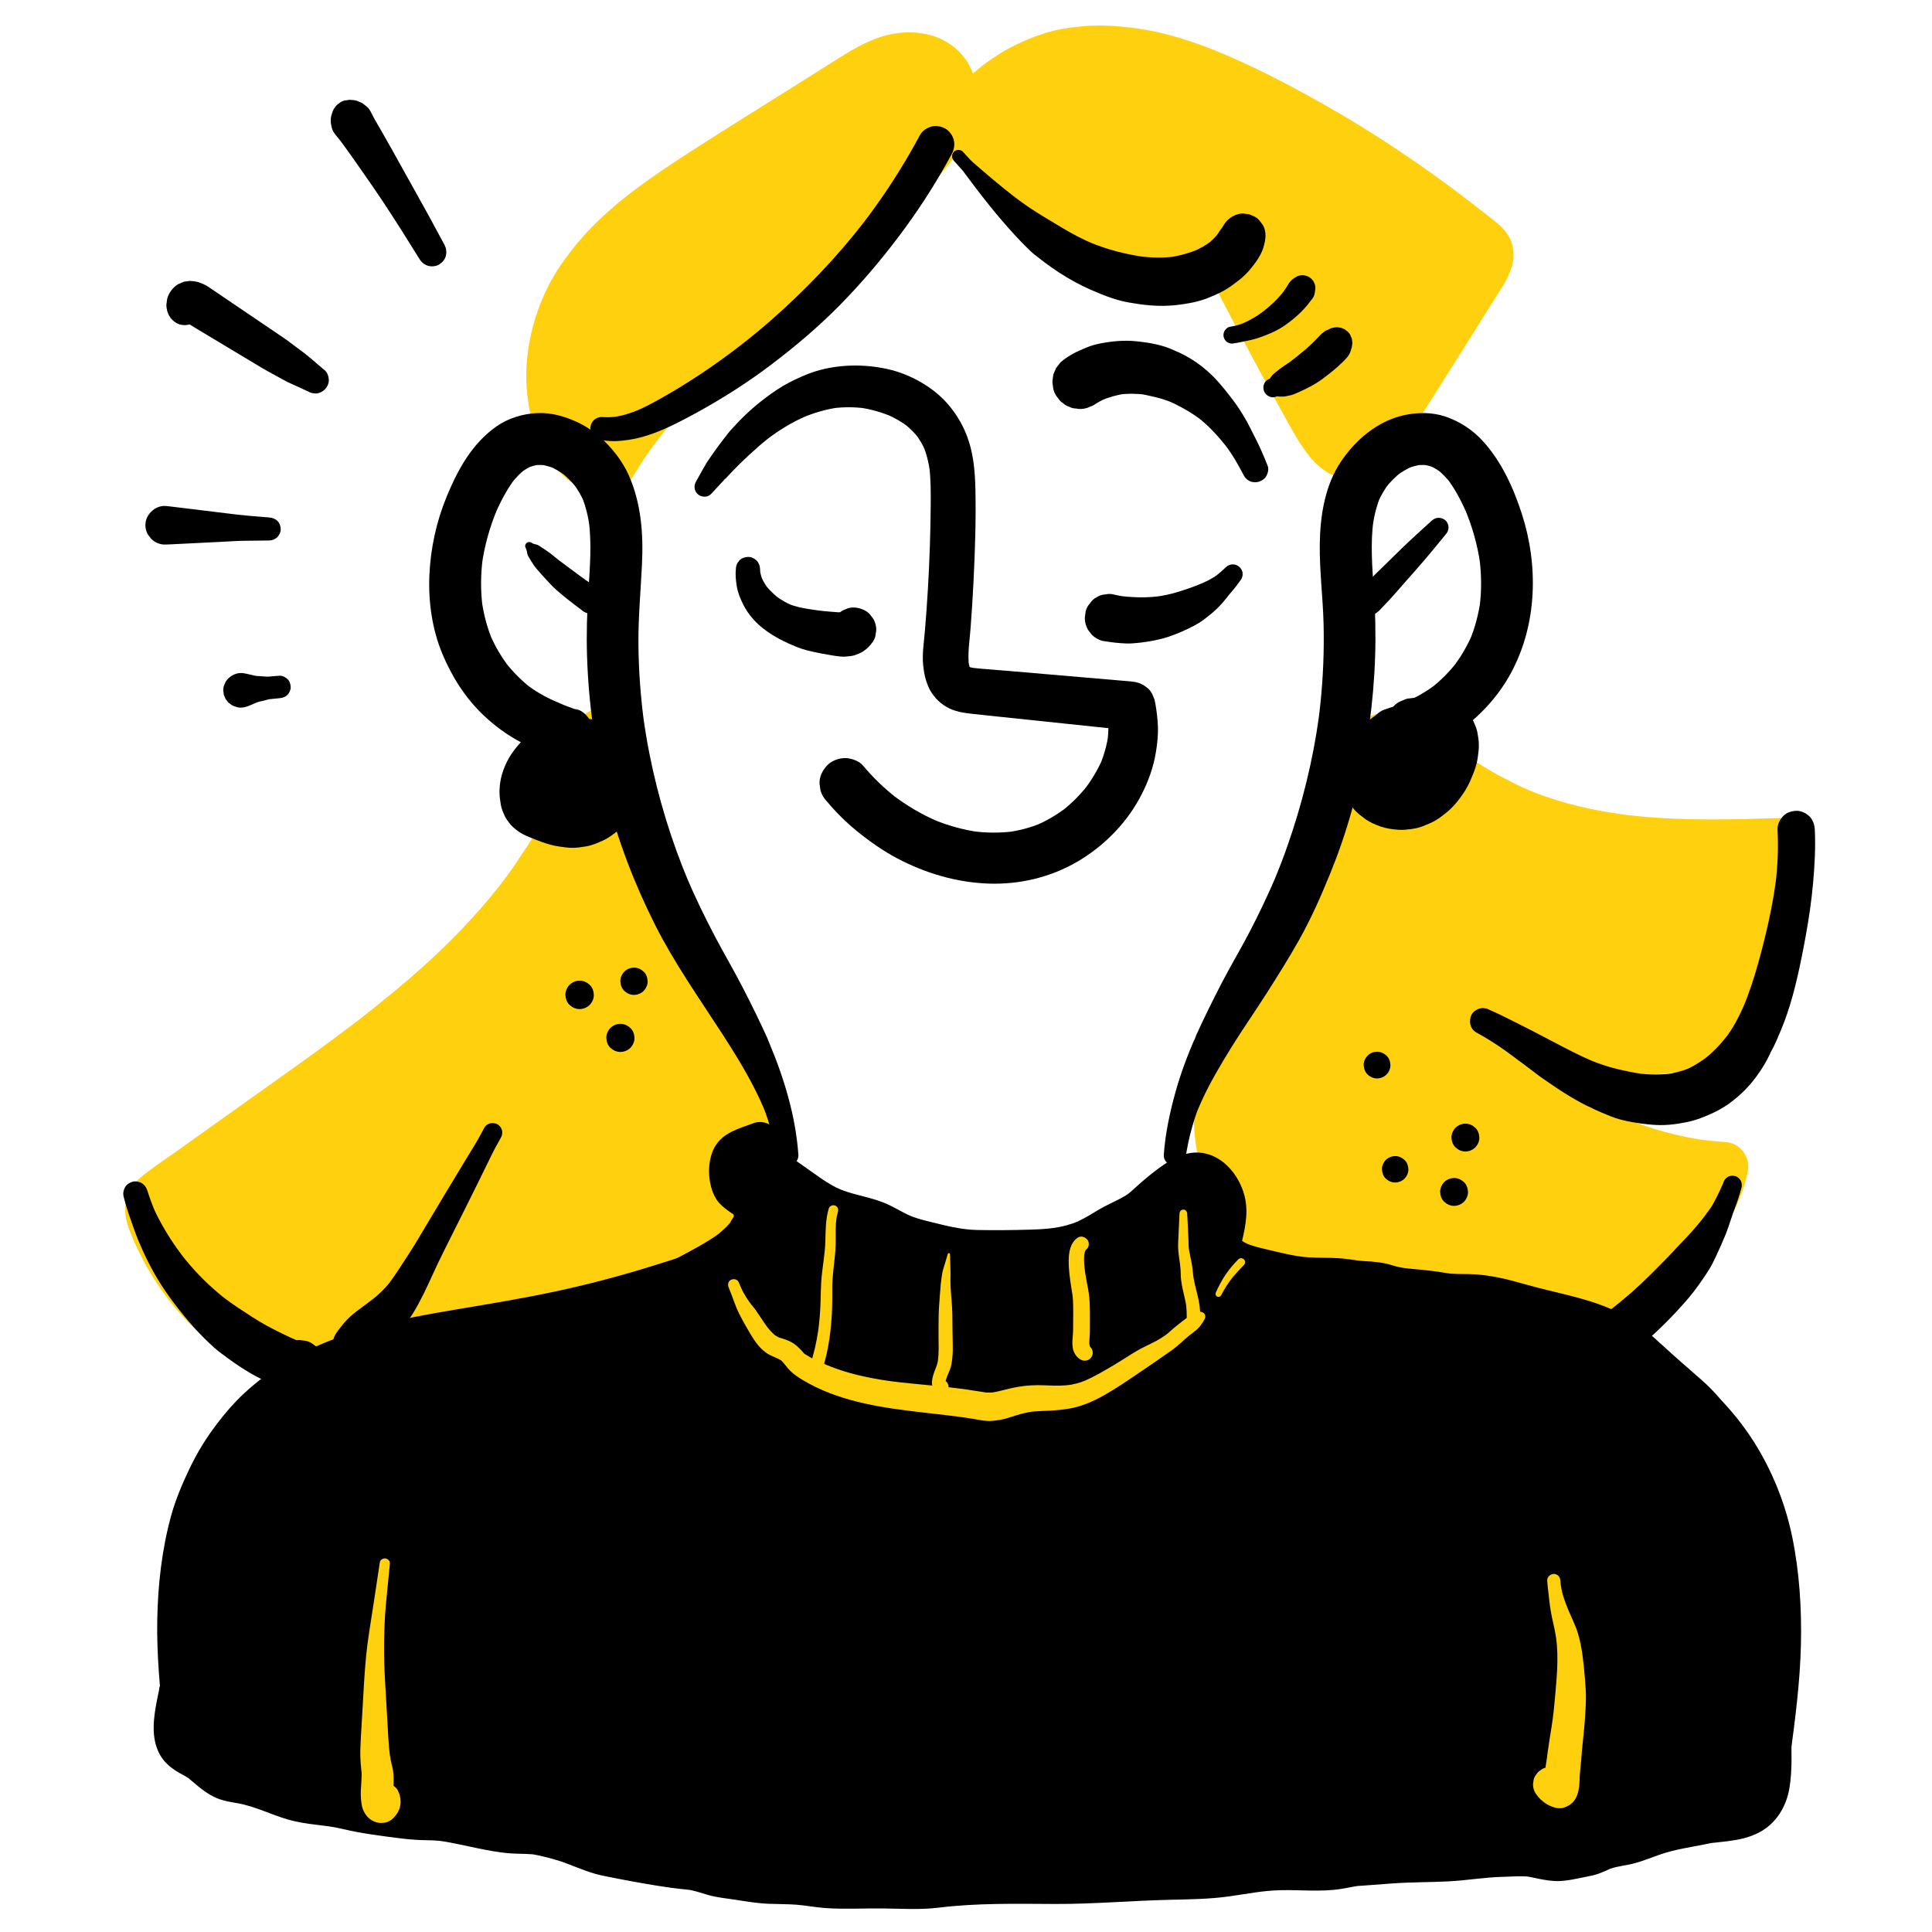 <?xml version="1.0" encoding="UTF-8"?><svg id="ARTWORK" xmlns="http://www.w3.org/2000/svg" viewBox="0 0 1000 1000"><path d="M312.281,261.74c32.02-76.042,113.452-117.323,167.073-180.032,11.101-12.982,21.033-32.845,9.924-45.821-5.966-6.969-16.305-8.817-25.285-6.942-8.98,1.875-16.957,6.852-24.72,11.741-21.405,13.48-42.809,26.959-64.214,40.439-28.281,17.81-57.493,36.528-75.433,64.727-17.939,28.199-21.096,68.779,1.928,93.005" style="fill:#ffd00d; stroke-width:0px;"/><path d="M317.109,264.563c.731-1.286,1.476-2.565,2.239-3.833.085-.141.197-.287.264-.438.249-.559-.51.59-.5.579.516-.594.933-1.205,1.288-1.896.363-.707.751-1.402,1.133-2.099,1.415-2.578,2.87-5.146,4.438-7.634,3.096-4.916,6.055-9.889,9.398-14.652,1.908-2.72,3.883-5.392,5.911-8.023l-1.197,1.549c10.881-14.077,23.349-26.839,36.46-38.838,13.351-12.219,27.367-23.714,41.248-35.322,14.053-11.751,28.143-23.476,41.608-35.903,6.63-6.119,13.106-12.408,19.324-18.945,6.901-7.255,13.746-14.85,18.785-23.549,2.753-4.753,5.106-9.934,6.515-15.252,1.595-6.019,1.857-12.037.735-18.144-.54-2.937-1.738-5.839-3.127-8.459-1.413-2.664-3.349-5.184-5.51-7.281-4.388-4.259-10.143-7.33-16.115-8.64-6.304-1.382-12.446-1.307-18.762-.091-6.024,1.16-11.835,3.732-17.234,6.58-4.885,2.577-9.516,5.604-14.185,8.545-5.121,3.225-10.243,6.45-15.364,9.676-19.599,12.342-39.326,24.504-58.765,37.096-17.486,11.328-34.965,23.159-49.556,38.16-3.433,3.53-6.686,7.232-9.718,11.112-3.52,4.505-6.941,9.071-9.81,14.025-4.898,8.459-8.697,17.772-11.069,27.256-2.362,9.446-3.57,19.432-3.022,29.171.297,5.271,1.002,10.586,2.198,15.731,1.186,5.099,3.054,9.947,5.199,14.717,2.097,4.663,4.849,8.935,8.145,12.848l-2.002-2.591c2.62,3.534,5.515,6.555,9.139,9.078l-2.457-1.898.229.242c2.1,2.223,5.561,3.556,8.584,3.556,2.977,0,6.534-1.323,8.584-3.556,2.124-2.313,3.7-5.351,3.556-8.584-.147-3.272-1.278-6.173-3.556-8.584l-.229-.242,1.898,2.457c-.886-1.482-2.004-2.837-2.914-4.312-.881-1.427-1.883-2.777-2.754-4.215-1.759-2.903-3.353-5.892-4.674-9.021l1.303,3.087c-2.249-5.407-3.718-11.091-4.505-16.89l.46,3.419c-.94-7.16-.846-14.409.098-21.563l-.457,3.4c1.111-8.176,3.316-16.171,6.5-23.782l-1.281,3.036c3.598-8.516,8.497-16.392,14.133-23.705l-1.956,2.531c9.04-11.658,19.975-21.656,31.613-30.663l-2.418,1.868c13.049-10.069,27-18.781,40.932-27.555,16.48-10.379,32.961-20.757,49.441-31.136,4.503-2.836,8.987-5.703,13.517-8.495,4.146-2.555,8.363-5.007,12.85-6.918l-2.781,1.174c3.378-1.41,6.883-2.511,10.514-3.032l-3.081.414c2.85-.378,5.719-.402,8.571-.032l-3.07-.412c2.358.333,4.652.932,6.851,1.853l-2.75-1.161c1.639.714,3.178,1.591,4.61,2.662l-2.325-1.796c1.345,1.041,2.533,2.219,3.592,3.55l-1.792-2.32c1.077,1.402,1.967,2.906,2.664,4.531l-1.153-2.732c.687,1.68,1.144,3.42,1.397,5.216l-.408-3.034c.287,2.276.243,4.555-.044,6.828l.406-3.025c-.492,3.583-1.556,7.038-2.947,10.37l1.142-2.706c-2.349,5.516-5.541,10.631-9.199,15.37l1.758-2.275c-4.677,6.005-9.915,11.642-15.124,17.186-5.233,5.571-10.635,10.982-16.145,16.278-11.133,10.7-22.7,20.934-34.294,31.129-11.518,10.128-23.023,20.244-34.081,30.878-10.873,10.456-21.403,21.299-31.061,32.896-9.858,11.837-18.926,24.39-26.35,37.906-1.134,2.064-2.272,4.119-3.147,6.308l.701-1.66c-1.521,3.176-2.937,6.397-4.301,9.643-.284.677-.571,1.353-.843,2.035-.186.453-.081.211.314-.726-.281.598-.541,1.206-.781,1.822-.09.332-.155.649-.261.981-.483,1.513-.944,3.033-1.386,4.559-.779,2.684.73,5.538,3.237,6.596,2.512,1.06,5.598.149,6.982-2.288h0Z" style="fill:#ffd00d; stroke-width:0px;"/><path d="M490.464,67.424c13.003-28.088,45.914-42.832,76.864-42.416,30.949.416,60.312,13.3,87.654,27.805,39.046,20.713,76.073,45.23,110.385,73.092,1.289,1.047,2.618,2.154,3.299,3.669,1.444,3.213-.486,6.858-2.355,9.843-17.416,27.818-34.833,55.636-52.249,83.454-3.111,4.968-6.872,10.396-12.639,11.444-8.548,1.553-15.12-7.143-19.382-14.713-17.063-30.311-33.516-60.965-49.346-91.938-11.898,16.032-37.189,10.075-54.671.434-29.696-16.378-55.957-38.952-76.609-65.852" style="fill:#ffd00d; stroke-width:0px;"/><path d="M495.737,70.506c.892-1.608,1.845-3.18,2.874-4.704.513-.76,1.042-1.508,1.587-2.245.288-.389,1.173-1.336-.111.124.254-.288.478-.607.72-.906,2.231-2.753,4.689-5.338,7.324-7.714.627-.566,1.265-1.119,1.912-1.662.515-.432,3.138-2.392.842-.72,1.413-1.028,2.807-2.069,4.268-3.03,3.013-1.982,6.167-3.737,9.417-5.301l-2.129.898c1.606-.571,3.108-1.373,4.674-2.037l-2.176.918c7.624-3.194,15.659-5.28,23.846-6.383l-2.929.394c2.451-.32,4.898-.605,7.349-.944l-3.002.403c9.35-1.254,18.754-1.075,28.098.157l-3.213-.432c15.362,2.088,30.323,6.747,44.588,12.733l-3.078-1.299c17.667,7.456,34.53,16.807,51.035,26.53,16.685,9.828,33.04,20.273,48.914,31.364,8.957,6.258,17.762,12.733,26.412,19.41l-2.86-2.209c3.104,2.4,6.188,4.824,9.251,7.275,1.465,1.173,2.925,2.351,4.38,3.536,1.462,1.191,3.013,2.327,4.186,3.819l-2.225-2.88c.263.38.478.744.683,1.158l-1.435-3.401c.225.566.37,1.109.458,1.712l-.509-3.787c.043.596.025,1.161-.046,1.754l.509-3.789c-.161.915-.429,1.773-.777,2.634l1.438-3.407c-1.386,3.151-3.469,6.005-5.302,8.906-1.932,3.057-3.873,6.108-5.783,9.178-3.87,6.218-7.739,12.436-11.609,18.654-7.69,12.357-15.38,24.714-23.07,37.072-2.155,3.463-4.314,6.924-6.466,10.389-1.81,2.915-3.424,5.945-5.499,8.688l2.167-2.805c-1.093,1.405-2.283,2.703-3.673,3.819l2.773-2.143c-.953.726-1.955,1.332-3.056,1.805l3.248-1.371c-.877.342-1.753.581-2.682.729l3.592-.483c-1.004.125-1.971.132-2.977.015l3.569.479c-1.095-.163-2.137-.461-3.161-.88l3.183,1.343c-1.282-.566-2.458-1.285-3.58-2.124l2.672,2.064c-1.817-1.412-3.454-3.054-4.863-4.872l2.036,2.635c-3.984-5.247-6.94-11.285-10.145-17.019-3.643-6.518-7.257-13.051-10.843-19.6-7.172-13.098-14.23-26.257-21.175-39.476-3.896-7.416-7.744-14.857-11.557-22.316-2.031-3.972-6.781-6.377-11.117-6.377-2.324.007-4.49.593-6.498,1.758-1.935,1.145-3.474,2.684-4.619,4.619l-.222.294,2.013-2.606c-1.234,1.589-2.632,3.013-4.211,4.26l2.606-2.013c-1.623,1.244-3.376,2.262-5.25,3.077l3.076-1.298c-2.444,1.023-4.998,1.666-7.621,2.02l3.423-.46c-3.759.468-7.541.344-11.291-.152l3.423.46c-6.158-.859-12.135-2.684-17.86-5.082l3.076,1.298c-6.621-2.808-12.807-6.525-18.88-10.354-6.681-4.213-13.151-8.751-19.402-13.577l2.666,2.06c-12.908-10.003-24.839-21.251-35.545-33.584-3.025-3.484-5.947-7.055-8.774-10.701l2.136,2.765c-.573-.742-1.136-1.49-1.707-2.232-.86-1.595-2.035-2.874-3.525-3.839-1.322-1.21-2.873-2.026-4.654-2.449-3.276-.902-7.638-.495-10.545,1.379-2.922,1.884-5.494,4.689-6.289,8.178-.757,3.325-.805,7.705,1.379,10.545,15.675,20.378,34.119,38.068,54.955,53.126,9.344,6.753,19.171,13.009,29.448,18.25,10.485,5.347,21.665,9.038,33.452,9.855,2.53.175,5.067.137,7.587-.15,3.428-.391,6.877-.835,10.133-2.025,3.216-1.175,6.399-2.539,9.177-4.562,1.751-1.275,3.548-2.618,5.096-4.156,1.627-1.617,2.991-3.506,4.365-5.328h-22.235c13.844,27.081,28.099,53.952,42.845,80.553,4.143,7.474,8.042,14.947,13.431,21.619l-2.036-2.635c3,4.089,6.126,7.427,10.383,10.251,3.916,2.598,8.822,3.978,13.503,4.019,4.842.043,10.044-1.495,14.003-4.302,4.402-3.121,7.426-6.607,10.599-10.96,4.467-6.129,8.287-12.771,12.327-19.185,4.25-6.747,8.499-13.494,12.749-20.241,8.499-13.493,17.049-26.956,25.453-40.509,2.003-3.23,4.279-6.408,5.811-9.897,1.587-3.615,2.704-6.669,2.773-10.717.063-3.701-1.067-7.858-3.15-10.921-2.698-3.97-6.344-6.605-10.055-9.532-3.628-2.862-7.283-5.689-10.953-8.496-23.438-17.925-48.013-34.422-73.687-48.972-12.691-7.192-25.59-14.083-38.796-20.285-13.893-6.524-28.225-12.418-43.117-16.246-7.904-2.032-15.989-3.312-24.118-4.022-6.507-.568-13.07-.655-19.578-.06-6.707.613-13.316,1.623-19.721,3.703-6.137,1.993-12.171,4.523-17.854,7.581-2.992,1.61-5.951,3.339-8.613,5.446l1.803-1.393c-6.721,4.332-13.041,9.481-18.266,15.555-1.505,1.75-2.926,3.575-4.295,5.433-.303.411-1.49,1.885-.022.115-.554.669-1.061,1.373-1.527,2.097-.489.76-.982,1.517-1.449,2.291-2.173,3.602-3.931,7.428-5.441,11.351-1.091,2.833.98,6.125,3.536,7.204,2.722,1.149,6.142.177,7.625-2.498h0Z" style="fill:#ffd00d; stroke-width:0px;"/><path d="M308.071,374.671c-5.989,43.027-29.336,82.137-58.831,114.032-29.495,31.895-65.074,57.435-100.385,82.74-21.305,15.268-42.611,30.537-63.916,45.805-2.733,1.958-5.672,4.223-6.348,7.516-.485,2.365.317,4.787,1.172,7.044,11.078,29.247,33.348,54.095,61.213,68.296,3.857,1.966,8.103,3.779,12.382,3.12,4.77-.735,8.504-4.353,11.895-7.787,24.142-24.459,48.284-48.917,72.425-73.376-7.591,19.795-15.182,39.59-22.773,59.385,48.696,11.42,102.321-.448,141.651-31.349,20.362-15.998,37.766-39.142,37.1-65.028-.654-25.406-18.06-46.73-32.157-67.876-24.591-36.89-41.108-79.133-48.059-122.92" style="fill:#ffd00d; stroke-width:0px;"/><path d="M301.118,372.754c-1.98,9.383-4.782,18.575-8.311,27.491-.188.474-.517,1.018-.608,1.517.09-.488,1.099-2.741-.001-.133-.271.642-.502,1.248-.739,1.894-.187.511-.398,1.013-.606,1.516-.103.25-.194.513-.314.755.139-.282.85-1.984.333-.794-.966,2.224-1.953,4.437-2.993,6.627-2.052,4.32-4.265,8.563-6.621,12.725-2.688,4.747-5.565,9.384-8.592,13.922l1.83-2.369c-3.12,4.036-5.723,8.449-8.636,12.641-2.455,3.532-5.004,6.997-7.631,10.403l1.917-2.481c-16.453,21.249-35.845,40.034-56.562,57.087-6.129,5.045-12.313,10.02-18.594,14.875l2.705-2.09c-20.554,15.862-41.855,30.738-62.99,45.808-11.291,8.051-22.582,16.101-33.873,24.152-6.102,4.351-12.615,8.447-18.289,13.35-3.377,2.919-6.129,7.109-7.176,11.47-1.248,5.197-.371,10.391,1.516,15.288,8.479,21.992,22.249,41.914,40.344,57.115,9.028,7.584,18.927,14.524,29.759,19.294,4.68,2.061,9.402,3.781,14.624,3.68,4.716-.091,9.538-1.462,13.45-4.136,5.937-4.057,10.431-9.62,15.203-14.914,9.312-10.331,19.013-20.291,28.64-30.33s19.244-20.069,28.867-30.104c2.425-2.528,4.849-5.057,7.274-7.585l-17.41-10.135c-3.653,9.954-7.763,19.758-11.676,29.613-3.917,9.863-7.823,19.73-11.723,29.6-.949,2.402-.248,6.412,1.116,8.527,1.537,2.384,3.786,4.397,6.614,5.086,12.309,2.998,24.905,4.943,37.572,5.466,12.77.528,25.484-.733,38.036-3.099,23.911-4.507,47.298-14.056,67.363-27.846,21.09-14.494,40.062-33.909,47.95-58.81,4.074-12.861,4.232-26.711.904-39.752-3.19-12.498-9.483-24.146-16.412-34.936-6.666-10.381-14.018-20.3-20.517-30.792-6.8-10.979-12.905-22.388-18.278-34.132-1.323-2.892-2.6-5.806-3.836-8.736l1.266,3c-7.5-17.865-13.363-36.405-17.422-55.353-1.151-5.372-2.151-10.775-3.018-16.2-.466-2.917-3.344-6.092-5.782-7.519-2.697-1.578-6.671-2.247-9.694-1.268-3.044.985-5.981,2.872-7.519,5.782l-1.268,3.005c-.599,2.23-.599,4.459,0,6.689,3.847,24.084,10.552,47.691,19.922,70.208,5.013,12.047,10.546,23.84,16.918,35.233,5.87,10.496,12.476,20.489,19.287,30.39,7.303,10.618,14.635,21.357,19.701,33.263l-1.263-2.993c2.459,5.873,4.3,11.966,5.187,18.28l-.447-3.329c.681,5.17.697,10.362.017,15.533l.447-3.328c-.796,5.677-2.389,11.176-4.612,16.456l1.262-2.989c-2.845,6.627-6.613,12.786-10.989,18.509l1.956-2.531c-6.396,8.275-13.935,15.554-22.19,21.958l2.518-1.945c-11.202,8.631-23.493,15.746-36.505,21.276l2.949-1.244c-14.178,5.974-29.102,10.034-44.349,12.092l3.254-.437c-15.911,2.098-32.099,2.461-48.029.374l3.004.404c-3.863-.519-7.694-1.174-11.499-2.019l7.729,13.613c7.152-19.233,14.053-38.573,21.401-57.733l-1.046,2.478c.608-1.43,1.214-2.861,1.791-4.303l.372-2.769c.054-1.434-.245-2.772-.897-4.013-.845-2.001-2.287-3.938-4.262-4.981-4.13-2.182-9.222-1.719-12.623,1.629-10.14,9.981-20.281,19.962-30.422,29.942-10.127,9.968-20.032,20.253-30.461,29.902-5.595,5.177-11.002,10.766-16.988,15.492l2.58-1.994c-1.511,1.155-3.083,2.161-4.835,2.911l3.107-1.311c-1.104.428-2.248.775-3.422.94l3.486-.468c-1.175.137-2.31.128-3.486-.005l3.497.47c-1.766-.27-3.438-.791-5.091-1.457l3.156,1.332c-8.209-3.494-15.869-8.73-22.911-14.154l2.729,2.109c-8.688-6.747-16.485-14.564-23.228-23.253l2.132,2.76c-6.916-8.984-12.617-18.826-17.028-29.27l1.385,3.283c-1.059-2.538-2.211-5.123-2.716-7.838l.49,3.648c-.106-.805-.136-1.567-.076-2.377l-.49,3.646c.108-.681.265-1.3.512-1.944l-1.382,3.275c.329-.723.723-1.371,1.195-2.008l-2.143,2.774c.925-1.141,2.001-2.104,3.152-3.01l-2.772,2.141c9.699-7.422,19.841-14.326,29.752-21.464,10.194-7.342,20.387-14.684,30.581-22.026,19.375-13.955,38.766-27.89,57.487-42.721,17.692-14.016,34.568-29.134,49.766-45.845,7.602-8.359,14.657-17.203,21.216-26.403,6.085-8.536,11.772-17.392,16.386-26.81,4.859-9.919,9.11-20.198,12.442-30.733,3.298-10.426,5.371-21.178,6.657-32.037.296-2.501.529-5.008.71-7.52.258-3.571-2.942-6.637-6.252-7.081-3.347-.45-7.167,1.641-7.911,5.165h0Z" style="fill:#ffd00d; stroke-width:0px;"/><path d="M737.946,381.008c20.37,26.453,52.27,42.087,84.896,49.175,32.626,7.088,66.369,6.466,99.749,5.811-2.829,30.926-11.171,61.34-24.517,89.382-2.067,4.344-4.387,8.794-8.259,11.649-4.479,3.304-10.316,3.964-15.854,4.514-38.823,3.855-81.118,6.916-113.739-14.483,28.803,44.26,79.342,73.604,132.06,76.677-5.96,28.273-28.671,49.507-50.203,68.774-7.297,6.529-14.968,13.266-24.427,15.795-7.457,1.994-15.34,1.174-23.014.341-38.38-4.169-78.036-8.743-111.431-28.112-33.395-19.369-58.98-57.785-51.048-95.567,5.257-25.044,23.613-44.932,36.013-67.317,9.045-16.327,15.023-34.347,17.532-52.842,2.056-15.158,1.935-31.097,8.763-44.786,6.827-13.689,23.995-23.982,37.538-16.871" style="fill:#ffd00d; stroke-width:0px;"/><path d="M731.847,384.573c2.408,3.639,5.034,7.135,7.796,10.513,1.231,1.506,2.501,2.979,3.807,4.42.651.718,1.311,1.428,1.979,2.129.331.347.651.723,1.008,1.045.621.668.482.434-.416-.7.399.765.92,1.413,1.564,1.945,6.248,5.759,12.884,11.081,19.954,15.805l-2.037-1.573c3.827,3.324,8.797,5.673,13.305,7.955,4.69,2.374,9.506,4.477,14.37,6.469,8.339,3.417,16.944,6.181,25.692,8.343,21.798,5.388,44.52,7.069,66.911,7.597,12.268.289,24.541.196,36.812.097l-12.623-12.623c-.351,3.371-.728,6.74-1.173,10.101l.453-3.369c-3.136,23.335-9.367,46.193-18.499,67.895l1.296-3.071c-1.467,3.466-3.001,6.902-4.612,10.303-1.446,3.053-2.937,6.09-4.958,8.812l2.019-2.613c-1.015,1.31-2.13,2.493-3.421,3.535l2.615-2.021c-1.206.914-2.491,1.652-3.874,2.264l3.09-1.304c-2.669,1.103-5.477,1.676-8.33,2.064l3.444-.463c-9.437,1.21-18.992,1.856-28.483,2.475-9.548.623-19.128.921-28.693.548-5.38-.21-10.749-.644-16.087-1.349l3.438.462c-10.315-1.397-20.467-3.869-30.079-7.904l3.075,1.298c-5.043-2.147-9.888-4.703-14.486-7.688-2.386-1.549-5.454-1.891-8.187-1.524-2.694.362-5.479,1.468-7.372,3.531-1.505,1.64-2.616,3.547-3.302,5.665-.949,2.932-.403,7.305,1.294,9.893,12.56,19.157,28.542,35.436,47.108,48.797,17.515,12.604,37.579,22.111,58.363,27.889,12.264,3.41,24.973,5.441,37.675,6.21l-12.246-16.076c-.985,4.577-2.406,9.03-4.209,13.35l1.281-3.036c-3.344,7.875-7.891,15.138-13.102,21.905l1.99-2.576c-5.925,7.634-12.63,14.616-19.618,21.277-7.082,6.752-14.297,13.589-22.027,19.599l2.585-1.997c-3.536,2.714-7.272,5.137-11.382,6.892l3.053-1.288c-2.861,1.175-5.81,1.954-8.874,2.37l3.399-.457c-7.933.958-15.945-.27-23.831-1.138-7.508-.827-15.011-1.693-22.497-2.699l3.403.457c-22.624-3.061-45.265-7.457-66.411-16.311l3.058,1.29c-10.51-4.441-20.564-9.917-29.618-16.888l2.591,2.002c-7.721-5.995-14.682-12.918-20.665-20.651l2.002,2.591c-5.198-6.778-9.606-14.13-12.954-21.994l1.29,3.058c-2.821-6.723-4.83-13.749-5.814-20.978l.457,3.403c-.801-6.169-.838-12.393-.039-18.565l-.457,3.403c.929-6.819,2.892-13.413,5.546-19.754l-1.29,3.058c6.855-16.14,17.679-30.092,26.832-44.928,10.308-16.707,18.007-35.23,21.794-54.527,2.243-11.428,2.847-23.039,4.378-34.56l-.455,3.382c.92-6.739,2.294-13.418,4.897-19.726l-1.278,3.029c1.328-3.127,2.936-6.051,4.997-8.757l-1.98,2.562c1.975-2.53,4.231-4.794,6.755-6.777l-2.558,1.976c2.386-1.83,4.954-3.369,7.722-4.548l-3.015,1.272c2.172-.89,4.411-1.534,6.734-1.876l-3.352.45c2.01-.261,4.008-.283,6.019-.03l-3.348-.45c1.759.257,3.449.717,5.094,1.389l-3.006-1.269c.516.223,1.021.46,1.521.716,3.008,1.54,6.366,2.185,9.694,1.268,2.918-.804,6.081-3.06,7.519-5.782,3.038-5.75,1.741-14.011-4.513-17.213-7.605-3.894-15.594-4.807-23.936-3.126-7.312,1.473-13.802,5.475-19.471,10.158-11.431,9.441-16.659,24.12-18.799,38.359-1.328,8.835-1.966,17.741-3.139,26.593l.456-3.394c-1.819,13.374-5.394,26.469-10.614,38.915l1.29-3.058c-6.241,14.729-15.185,27.778-23.876,41.119-8.795,13.499-17.206,27.983-20.497,43.937-3.199,15.507-2.073,31.741,3.292,46.651,5.46,15.176,14.145,28.826,25.192,40.557,22.777,24.187,54.488,37.071,86.448,43.859,16.947,3.599,34.187,5.725,51.391,7.649,8.344.933,16.916,2.383,25.325,1.65,3.028-.264,6.114-.644,9.074-1.381,2.917-.726,5.693-1.914,8.433-3.132,3.604-1.602,6.935-3.708,10.08-6.078,6.819-5.141,13.128-10.879,19.413-16.65,5.618-5.158,11.13-10.441,16.319-16.034,11.351-12.236,21.029-25.803,26.836-41.541,1.231-3.336,2.214-6.751,2.957-10.228.868-4.062.282-7.764-2.273-11.071-2.527-3.27-5.872-4.763-9.973-5.005-4.077-.241-8.141-.632-12.19-1.171l3.374.453c-14.791-2.012-29.251-6.023-43.012-11.799l3.024,1.276c-13.753-5.816-26.712-13.427-38.544-22.532l2.576,1.991c-11.429-8.845-21.74-19.075-30.586-30.508l2.004,2.593c-2.681-3.486-5.223-7.073-7.62-10.761l-17.566,17.566c27.609,18.075,61.943,20.425,93.996,18.601,7.75-.441,15.482-1.161,23.205-1.933,4.849-.485,9.785-.844,14.537-1.955,5.539-1.294,10.618-3.951,14.805-7.797,6.522-5.991,9.918-15.007,13.303-22.971,3.713-8.738,7.122-17.576,9.979-26.634,6.077-19.263,10.016-39.325,11.646-59.46.238-2.941-1.552-6.956-3.697-8.925-2.425-2.226-5.545-3.802-8.925-3.697-21.831.68-43.715,1.354-65.528-.146-6.186-.426-12.358-1.034-18.504-1.854l3.097.416c-4.346-.59-8.662-1.378-13.011-1.942l3.062.411c-14.227-2.372-28.196-6.141-41.509-11.726l2.509,1.059c-2.64-1.117-5.252-2.295-7.829-3.551-3.183-1.552-6.254-3.503-9.585-4.702l2.404,1.014c-3.383-1.754-6.701-3.631-9.929-5.658-1.569-.985-3.117-2.003-4.642-3.056-.793-.548-1.58-1.105-2.36-1.671-.389-.283-.776-.569-1.163-.855-1.443-1.069,1.671,1.325.283.169-.829-.691-1.714-1.278-2.594-1.886-.504-.348-1.68-1.462.207.17-.674-.582-1.405-1.108-2.095-1.671-1.444-1.179-2.86-2.392-4.244-3.64-2.885-2.6-5.625-5.352-8.221-8.239-2.353-2.617-6.634-2.592-9.274-.552s-3.773,6.159-1.819,9.111h0Z" style="fill:#ffd00d; stroke-width:0px;"/><path d="M413.25,597.833c-1.38-19.87-7.288-39.452-14.968-57.738-.29-.691-.742-1.934-1.173-2.778,1.427,2.797-.287-.734-.734-1.713-.516-1.129-1.026-2.261-1.548-3.388-1.133-2.446-2.294-4.879-3.475-7.303-2.187-4.489-4.441-8.944-6.718-13.388-4.545-8.871-9.636-17.467-14.291-26.286-5.436-10.299-10.533-20.811-15.081-31.533l1.283,3.041c-9.042-21.436-15.913-43.905-20.417-66.73-1.278-6.475-2.353-12.988-3.243-19.528l.474,3.531c-1.811-13.513-2.801-27.132-2.905-40.766-.105-13.871,1.199-27.616,1.852-41.454.735-15.572-.446-31.32-6.817-45.715-2.622-5.925-6.538-11.373-10.986-16.061-4.352-4.587-9.68-8.727-15.431-11.406-6.567-3.058-13.618-5.156-20.951-4.811-7.492.352-15.028,2.602-21.198,6.944-12.603,8.868-19.85,22.15-25.628,36.067-5.413,13.038-8.467,27.088-9.049,41.197-.556,13.488,1.431,27.599,6.606,40.114,4.975,12.031,11.928,23.043,21.412,32.071,4.657,4.434,9.869,8.462,15.398,11.75,5.475,3.256,11.517,6.204,17.822,7.269,3.414.576,7.426,1.457,10.949,1.17-1.056-.142-2.112-.284-3.168-.426l.529.081c3.282.506,6.205.542,9.184-1.202,2.472-1.447,4.83-4.282,5.477-7.123.695-3.051.544-6.476-1.202-9.184-1.569-2.434-4.129-5.016-7.123-5.477l-.529-.081,2.847,1.202c-3.241-1.387-6.604-2.391-9.853-3.761l3.078,1.299c-3.146-1.36-6.255-2.772-9.427-4.079,1.066.45,2.132.9,3.199,1.35-5.389-2.275-10.424-5.246-15.072-8.793.904.698,1.807,1.396,2.711,2.095-5.091-3.945-9.63-8.516-13.586-13.596.699.904,1.397,1.808,2.095,2.712-4.047-5.27-7.415-11.003-10.03-17.113l1.351,3.203c-2.778-6.621-4.589-13.579-5.58-20.686l.479,3.566c-1.133-8.582-1.032-17.245.11-25.82l-.479,3.567c1.38-9.901,4.115-19.542,7.992-28.752l-1.354,3.208c2.885-6.752,6.264-13.361,10.764-19.191l-2.1,2.719c2.111-2.674,4.446-5.128,7.115-7.253-.906.7-1.813,1.401-2.719,2.101,2.079-1.6,4.29-2.945,6.693-4.003-1.07.452-2.14.903-3.21,1.355,2.28-.949,4.618-1.595,7.066-1.925l-3.573.48c2.337-.269,4.656-.242,6.989.055-1.191-.16-2.382-.32-3.574-.48,2.68.39,5.261,1.119,7.769,2.136l-3.212-1.355c3.217,1.36,6.196,3.143,8.969,5.264l-2.722-2.103c3.107,2.437,5.869,5.237,8.294,8.351l-2.103-2.722c2.387,3.138,4.385,6.519,5.934,10.146l-1.356-3.214c2.14,5.188,3.4,10.691,4.152,16.24l-.481-3.578c1.5,11.774.611,23.66-.171,35.453-.768,11.592-1.119,23.181-.742,34.796.781,24.114,4.153,48.278,9.992,71.686,5.802,23.258,14.457,45.811,25.237,67.212,9.898,19.651,22.658,37.706,34.588,56.133,5.89,9.098,11.648,18.344,16.591,27.997,1.191,2.325,2.333,4.675,3.418,7.052.539,1.182,1.062,2.372,1.574,3.566-.471-1.096.073.187.239.594.268.658.537,1.316.778,1.984,1.811,5.03,3.218,10.246,4.322,15.474.546,2.587.998,5.193,1.371,7.811.401,2.813,3.787,4.448,6.296,4.111,2.649-.356,5.174-2.779,4.976-5.636h0Z" style="stroke-width:0px;"/><path d="M613.648,599.358c.758-5.324,1.875-10.587,3.333-15.764.711-2.526,1.471-5.051,2.36-7.521.206-.573.435-1.137.663-1.702.128-.316.908-2.166.354-.876.513-1.194,1.035-2.384,1.574-3.566,4.44-9.73,9.904-18.899,15.524-27.976,5.799-9.366,12.14-18.374,18.043-27.669,5.849-9.212,11.68-18.445,17.018-27.965,6.07-10.827,11.125-22.247,15.809-33.731,4.365-10.702,8.165-21.621,11.256-32.759,6.427-23.156,10.322-47.099,11.765-71.083.7-11.634.77-23.307.195-34.948-.585-11.833-1.89-23.667-1.415-35.529.116-2.9.353-5.79.72-8.669l-.481,3.578c.752-5.549,2.012-11.052,4.152-16.24l-1.356,3.214c1.549-3.627,3.547-7.008,5.934-10.146l-2.103,2.722c2.426-3.115,5.187-5.914,8.294-8.351-.907.701-1.814,1.402-2.722,2.103,2.773-2.121,5.751-3.904,8.969-5.264-1.071.452-2.141.904-3.212,1.355,2.509-1.017,5.089-1.747,7.769-2.136-1.191.16-2.382.32-3.574.48,2.333-.298,4.652-.324,6.989-.055l-3.573-.48c2.447.33,4.785.976,7.066,1.925-1.07-.452-2.14-.903-3.21-1.355,2.403,1.058,4.614,2.402,6.693,4.003l-2.719-2.101c2.669,2.124,5.003,4.578,7.115,7.253-.7-.906-1.4-1.812-2.1-2.719,4.5,5.829,7.879,12.439,10.764,19.191l-1.354-3.208c3.877,9.21,6.612,18.851,7.992,28.752l-.479-3.567c1.142,8.575,1.243,17.238.11,25.82l.479-3.566c-.99,7.107-2.801,14.065-5.58,20.686.451-1.067.901-2.135,1.351-3.203-2.615,6.109-5.983,11.842-10.03,17.113.699-.904,1.397-1.808,2.095-2.712-3.957,5.08-8.495,9.651-13.586,13.596.904-.698,1.807-1.396,2.711-2.095-4.649,3.547-9.683,6.518-15.072,8.793,1.066-.45,2.132-.9,3.199-1.35-3.17,1.307-6.281,2.72-9.427,4.079l3.078-1.299c-3.248,1.37-6.611,2.374-9.853,3.761.949-.401,1.898-.801,2.847-1.202l-.529.081c-2.756.425-5.779,3.181-7.123,5.477-1.495,2.555-2.128,6.32-1.202,9.184.933,2.884,2.72,5.666,5.477,7.123,3.015,1.593,5.837,1.717,9.184,1.202l.529-.081c-1.056.142-2.112.284-3.168.426,3.521.287,7.547-.596,10.949-1.17,3.787-.639,6.993-1.968,10.528-3.521,5.032-2.211,9.73-5.048,14.104-8.37,10.398-7.897,19.216-17.651,25.421-29.208,13.498-25.142,14.15-55.506,5.454-82.339-4.375-13.498-10.641-27.188-20.353-37.721-5.261-5.706-11.876-9.996-19.226-12.463-6.908-2.319-14.545-2.219-21.591-.642-13.532,3.028-24.959,12.799-32.497,24.101-8.253,12.375-10.675,27.99-10.866,42.58-.181,13.819,1.632,27.586,1.969,41.393.333,13.629-.212,27.279-1.611,40.84-.35,3.39-.756,6.774-1.209,10.152l.474-3.531c-3.144,23.104-8.778,45.84-16.524,67.828-2.189,6.215-4.575,12.359-7.136,18.43l1.283-3.041c-4.105,9.676-8.662,19.182-13.5,28.512-4.635,8.938-9.842,17.578-14.472,26.512-4.587,8.851-8.998,17.805-13.14,26.874-.344.753-1.525,4.241-.983,2.256l.249-.543c-.392.926-.782,1.852-1.173,2.778-.471,1.121-.938,2.245-1.396,3.372-.989,2.437-1.942,4.889-2.849,7.358-1.67,4.546-3.187,9.149-4.495,13.812-3.045,10.858-5.446,21.926-6.229,33.196-.198,2.843,2.336,5.281,4.976,5.636,2.526.34,5.894-1.283,6.296-4.111h0Z" style="stroke-width:0px;"/><path d="M402.427,612.335c-1.479,3.168-3.24,6.19-5.282,9.03-.17.236-.341.47-.514.703-.067.09-.956,1.224-.291.39-.265.333-.549.647-.818.975l-.794,1.027c.365-.458.366-.463.005-.017-1.11,1.31-2.233,2.601-3.43,3.833-1.107,1.139-2.255,2.237-3.439,3.296-.543.485-1.093.962-1.65,1.431-.336.283-.674.562-1.014.839-.282.23-1.811,1.557-.429.361-2.515,2.176-5.522,3.955-8.367,5.659-2.977,1.782-6.061,3.321-9.148,4.895l-.412.197c1.78-.747,1.499-.627-.845.36-.414.195-.815.411-1.235.597-.701.311-1.409.604-2.11.915,2.754-1.219-.232.081-.882.34-.841.335-1.685.661-2.531.983-6.653,2.533-13.43,4.545-20.207,6.684-17.215,5.435-34.736,10.041-52.394,13.791-16.406,3.485-32.976,6.223-49.517,8.983-30.896,5.157-62.453,11.249-89.651,27.687-7.349,4.441-14.335,9.672-20.662,15.477-6.38,5.854-11.909,12.536-16.978,19.542-4.538,6.273-8.453,12.986-11.792,19.968-3.746,7.834-7.214,16.018-9.511,24.41-4.745,17.337-6.774,35.445-7.123,53.385-.362,18.603,1.423,37.06,3.574,55.516.613,5.265,1.345,10.514,2.052,15.767.279,2.071,2.55,4.689,4.328,5.628,1.902,1.005,3.863,1.405,6.005,1.117,4.585-.616,8.159-4.528,8.165-9.249.029-20.831-.215-41.664,1.21-62.462.406-5.923.987-11.833,1.768-17.719l-.476,3.54c2.449-18.107,7.135-35.86,14.236-52.712-.494,1.171-.989,2.342-1.483,3.513,4.391-10.322,9.923-20.134,16.779-29.024-.766.991-1.531,1.982-2.297,2.973,5.652-7.264,12.146-13.788,19.429-19.419l-2.97,2.295c8.688-6.656,18.288-11.958,28.354-16.22-1.167.493-2.335.985-3.502,1.478,15.362-6.448,31.582-10.417,47.814-13.982,16.896-3.711,34.072-6.341,50.84-10.607,19.42-4.941,38.652-10.889,57.346-18.115,8.734-3.376,17.361-6.911,25.667-11.245,3.375-1.761,6.705-3.607,9.937-5.618,1.684-1.048,3.347-2.127,4.987-3.243.378-.257.773-.488,1.149-.744.02-.014,2.663-2.182,1.202-.918-.915.792-.336.274-.091.111.82-.549,1.615-1.14,2.41-1.723,12.869-9.436,24.405-21.246,29.567-36.67.582-1.738,1.067-3.503,1.477-5.289.392-1.705-.381-3.497-2.045-4.166-1.502-.604-3.655-.172-4.41,1.445h0Z" style="stroke-width:0px;"/><path d="M604.709,615.056c1.708,7.432,4.861,14.492,9.305,20.686,4.526,6.307,9.893,11.901,15.919,16.787,1.902,1.542,3.845,3.038,5.82,4.486.735.539,1.476,1.07,2.224,1.593.176.123.368.3.562.391-.344-.162-2.084-1.631-.099-.098.646.499,1.31.93,1.983,1.388,3.216,2.188,6.517,4.248,9.91,6.15,7.675,4.303,15.61,7.946,23.766,11.228,18.618,7.493,37.728,13.753,57.106,18.97,17.024,4.583,34.411,7.516,51.657,11.123,16.382,3.426,32.858,7.146,48.536,13.093,1.885.715,3.757,1.466,5.616,2.246-1.167-.493-2.335-.985-3.502-1.478,10.066,4.261,19.666,9.564,28.354,16.22l-2.97-2.295c7.283,5.631,13.777,12.155,19.429,19.419l-2.297-2.973c6.856,8.89,12.389,18.703,16.779,29.024l-1.483-3.513c7.102,16.852,11.788,34.605,14.236,52.712l-.476-3.54c2.737,20.624,3.08,41.611,3.008,62.39-.021,5.931-.039,11.86-.031,17.791.006,4.699,3.579,8.633,8.165,9.249,2.007.27,4.251.013,6.005-1.117,1.899-1.225,4.011-3.275,4.328-5.628,2.586-19.227,5.152-38.62,5.593-58.037.426-18.728-.74-37.569-4.532-55.944-3.317-16.071-9.392-31.676-17.779-45.792-4.445-7.481-9.679-14.571-15.454-21.076-5.752-6.478-12.3-12.035-19.254-17.184-12.904-9.555-27.871-16.21-43.045-21.262-14.525-4.836-29.472-7.948-44.531-10.573-15.836-2.76-31.705-5.305-47.508-8.254-18.075-3.372-35.919-7.755-53.587-12.831-7.449-2.14-14.903-4.335-22.268-6.745-3.313-1.084-6.587-2.273-9.844-3.513-.846-.322-1.69-.648-2.531-.983-.419-.167-.838-.336-1.256-.507-.254-.104-1.677-.701-.23-.088,1.455.616.007.001-.243-.106-.422-.182-.843-.366-1.263-.552s-.821-.403-1.235-.597c-2.343-.987-2.625-1.107-.845-.36-.275-.131-.549-.262-.823-.395-3.111-1.506-6.161-3.138-9.119-4.927-1.387-.839-2.754-1.712-4.095-2.623-.604-.41-1.202-.827-1.795-1.252-.354-.254-.706-.51-1.056-.77-.342-.253-1.961-1.179-.436-.321-1.318-.742-2.572-2.09-3.696-3.095-1.291-1.154-2.539-2.356-3.738-3.606-1.089-1.137-2.115-2.323-3.131-3.523l-.27-.331c.542.688.368.461-.519-.68-.269-.328-.553-.643-.818-.975.665.834-.224-.3-.291-.39-.26-.35-.515-.702-.767-1.058-1.936-2.736-3.612-5.638-5.029-8.675-.734-1.573-2.935-2.093-4.41-1.445-1.643.722-2.449,2.409-2.045,4.166h0Z" style="stroke-width:0px;"/><path d="M271.907,283.141c.221.555.491,1.108.677,1.675.182.556.219,1.187.318,1.763l-.137-1.02c.09.868.227,1.576.674,2.353.162.283.331.562.497.842.314.528.631,1.055.951,1.579.847,1.389,1.69,2.724,2.752,3.969,1.643,1.926,3.328,3.817,5.054,5.669,1.708,1.832,3.411,3.751,5.302,5.397,1.93,1.681,3.897,3.318,5.9,4.91,2.646,2.103,5.338,4.148,8.078,6.127l-1.429-1.104c.107.099.213.2.318.302,3.075,2.967,8.026,2.674,10.65-.722,1.215-1.572,1.669-3.305,1.405-5.273-.043-.95-.325-1.834-.847-2.653-.634-1.072-1.488-1.926-2.56-2.56-1.132-.508-2.172-1.327-3.203-2.015-1.08-.722-2.151-1.456-3.214-2.202-2.094-1.47-4.153-2.988-6.179-4.549l1.349,1.042c-3.127-2.416-6.376-4.664-9.506-7.078l1.19.919c-2.553-1.974-4.966-4.177-7.686-5.914-1.146-.732-2.254-1.536-3.413-2.244-.707-.432-1.688-.656-2.516-.808-.473-.087.287.197.014.014-.143-.096-.321-.168-.472-.247-.314-.165-.627-.331-.94-.497-.742-.395-1.615-.359-2.288.161-.594.459-1.039,1.409-.738,2.165h0Z" style="stroke-width:0px;"/><path d="M741.101,269.467c-5.348,4.893-10.78,9.708-15.961,14.777-5.12,5.009-10.239,10.018-15.359,15.026-1.428,1.397-2.781,2.874-4.157,4.322-.688.724-1.388,1.44-2.066,2.174-.773.838-1.348,1.634-1.825,2.623-.088.183-.179.365-.265.55-.614,1.059-.923,2.201-.927,3.427.058.649.146,1.293.266,1.932l.664,1.574c.414.768.98,1.384,1.697,1.848.411.408.895.691,1.453.847.785.412,1.631.602,2.538.567,2.167.272,4.946-1.46,6.528-2.886.673-.607,1.269-1.335,1.894-1.993,1.205-1.268,2.422-2.526,3.615-3.804,2.446-2.619,4.761-5.373,7.133-8.059,4.756-5.382,9.545-10.728,14.12-16.265l7.832-9.481c.88-1.066,1.487-2.158,1.487-3.59,0-1.245-.553-2.732-1.487-3.59-2.101-1.928-5.084-1.917-7.179,0h0Z" style="stroke-width:0px;"/><path d="M368.115,255.621c1.562-1.733,3.143-3.447,4.751-5.137.394-.413.789-.826,1.185-1.236.221-.229.442-.456.664-.684.222-.228.803-.574.037-.151-1.256.694.752-.575,1.183-1.058.17-.19.334-.386.506-.575.429-.472.867-.937,1.304-1.403,3.243-3.457,6.613-6.793,10.127-9.974l-1.58,1.221c2.317-1.751,4.364-3.829,6.557-5.737,1.782-1.55,3.607-3.05,5.472-4.499-.575.444-1.15.889-1.725,1.333,6.469-4.994,13.46-9.287,20.99-12.489-.777.328-1.554.656-2.331.984,5.95-2.497,12.228-4.4,18.632-5.267-.932.125-1.864.251-2.796.376,5.6-.728,11.267-.696,16.862.055-.975-.131-1.95-.262-2.925-.393,5.749.801,11.325,2.417,16.674,4.661l-2.726-1.151c3.975,1.694,7.736,3.833,11.169,6.46l-2.317-1.79c2.888,2.241,5.496,4.801,7.748,7.682l-1.794-2.322c2.101,2.73,3.836,5.695,5.196,8.86l-1.159-2.748c1.821,4.363,2.905,8.955,3.536,13.631l-.412-3.068c.856,6.639.844,13.34.792,20.022-.057,7.283-.207,14.565-.449,21.844-.485,14.56-1.34,29.107-2.566,43.623-.49,5.806-1.478,11.753-.894,17.588.458,4.569,1.263,8.155,3.232,12.309.861,1.817,2.195,3.463,3.485,4.976,1.403,1.645,3.23,3.031,5.06,4.147,4.314,2.631,9.07,3.264,13.973,3.828,3.57.41,7.149.754,10.723,1.129,7.308.767,14.616,1.534,21.924,2.301,16.364,1.718,32.728,3.432,49.091,5.163-4.086-3.111-8.172-6.222-12.259-9.333.249,1.211.459,2.427.63,3.651l-.456-3.39c.644,4.822.63,9.689.006,14.512l.461-3.429c-.738,5.463-2.246,10.777-4.387,15.853l1.318-3.122c-2.471,5.775-5.747,11.109-9.572,16.082.69-.893,1.38-1.787,2.071-2.68-3.963,5.105-8.554,9.684-13.661,13.643.893-.69,1.786-1.379,2.678-2.069-4.948,3.801-10.335,6.99-16.076,9.438l3.159-1.333c-5.68,2.389-11.61,3.954-17.712,4.79,1.171-.157,2.342-.315,3.513-.472-7.268.961-14.618.899-21.881-.074,1.17.157,2.34.315,3.511.472-8.275-1.143-16.338-3.443-24.035-6.677,1.051.443,2.101.887,3.152,1.33-8.593-3.647-16.662-8.422-24.061-14.109l2.668,2.061c-6.494-5.025-12.441-10.729-17.703-17.034-2.047-2.453-6.24-3.857-9.312-3.857-3.23,0-7.088,1.435-9.312,3.857-2.304,2.51-4.014,5.805-3.857,9.312l.47,3.501c.626,2.231,1.755,4.168,3.387,5.811,4.7,5.633,9.933,10.806,15.633,15.426,6.497,5.265,13.312,10.087,20.716,13.993,14.678,7.745,30.839,12.525,47.476,13.068,15.927.52,31.945-3.285,45.727-11.332,13.158-7.681,24.645-19.052,32.017-32.421,3.639-6.6,6.566-13.837,8.099-21.234.865-4.174,1.442-8.465,1.615-12.727.176-4.324-.298-8.533-.892-12.812-.223-1.609-.513-3.204-.873-4.787l-1.282-3.037c-.799-1.482-1.89-2.67-3.274-3.567-2.357-1.821-4.709-2.475-7.703-2.73-21.767-1.853-43.531-3.733-65.296-5.605-6.003-.516-12.055-.852-18.034-1.595l3.168.426c-1.712-.236-3.383-.587-4.988-1.24.947.4,1.894.799,2.841,1.199-.901-.4-1.733-.879-2.518-1.476l2.405,1.858c-.726-.587-1.366-1.24-1.94-1.975l1.856,2.402c-.611-.827-1.108-1.706-1.524-2.645l1.195,2.833c-.662-1.584-1.062-3.236-1.309-4.932l.423,3.147c-.87-6.546.259-13.298.766-19.831.63-8.128,1.144-16.265,1.542-24.407.78-15.97,1.337-32.034.962-48.024-.19-8.126-.881-16.526-3.365-24.304-2.33-7.293-5.951-13.665-10.947-19.44-3.926-4.539-8.884-8.39-14.077-11.371-5.387-3.092-11.317-5.46-17.393-6.766-12.223-2.626-25.243-2.411-37.227,1.313-2.157.67-4.247,1.482-6.316,2.395.812-.343,1.624-.685,2.436-1.028-4.422,1.815-8.733,3.782-12.845,6.228-3.969,2.361-7.673,5.084-11.306,7.929-3.121,2.444-6.09,5.079-8.921,7.854-1.454,1.426-2.872,2.888-4.256,4.383-1.737,1.876-3.608,3.785-5.033,5.907l1.221-1.58c-3.317,4.134-6.486,8.383-9.458,12.772-.322.475-.641.951-.958,1.428-.131.197-.334.418-.422.637.721-.913.736-.927.046-.04-.401.404-.679.88-.833,1.429-.435,1.058-.436,1.031-.004-.082l-.195.329c-.139.212-.259.439-.388.658-.322.549-.641,1.099-.959,1.651-1.203,2.092-2.373,4.203-3.517,6.328-1.208,2.243-.725,4.979,1.308,6.549,1.903,1.47,4.965,1.49,6.665-.397h0Z" style="stroke-width:0px;"/><path d="M656.168,241.182c-2.115-5.399-4.444-10.729-7.131-15.87-1.207-2.309-2.313-4.664-3.574-6.946-1.262-2.284-2.605-4.522-4.04-6.701-2.022-3.071-4.258-5.984-6.546-8.861l1.542,1.996c-3.635-4.751-7.458-9.275-12-13.192-4.544-3.919-9.712-7.222-15.211-9.627-2.152-.941-4.305-1.926-6.554-2.618-1.226-.378-2.464-.715-3.712-1.011-3.536-.838-7.166-1.329-10.775-1.703-6.154-.638-12.352-.093-18.416,1.075-1.35.26-2.688.581-4.008.965-2.431.707-4.761,1.773-7.072,2.783-1.288.563-2.547,1.191-3.77,1.885-.601.341-1.193.697-1.775,1.069-.292.187-.582.377-.87.572-.105.071-.209.142-.313.214-1.043.72-2.048,1.493-3.015,2.317-.781.991-1.552,1.99-2.313,2.997-.473,1.12-.945,2.24-1.418,3.36l-.502,3.74.502,3.74c.435,1.831,1.274,3.425,2.518,4.784.625,1.057,1.466,1.898,2.523,2.523.878.872,1.912,1.475,3.104,1.809,1.097.636,2.28.956,3.55.96,1.87.419,3.74.335,5.609-.251.646-.181,1.265-.436,1.859-.762.677-.158,1.292-.431,1.845-.818.133-.084.263-.175.395-.261.29-.19.583-.375.878-.557.588-.362,1.186-.709,1.792-1.04,1.208-.659,2.45-1.252,3.717-1.788l-3.388,1.43c4.164-1.74,8.481-3.017,12.957-3.627l-3.689.496c4.729-.626,9.52-.583,14.246.048l-3.579-.481c3.031.415,5.991,1.128,8.959,1.854,2.935.718,5.81,1.665,8.597,2.831-.985-.416-1.971-.832-2.956-1.248,3.206,1.353,6.356,2.959,9.382,4.676,3.016,1.711,5.898,3.648,8.645,5.762l-2.022-1.562c5.755,4.451,10.752,10.027,15.195,15.76l-1.221-1.581c3.819,4.946,6.932,10.488,9.816,16.019.722,1.385,2.482,2.731,4.001,3.077,1.497.341,2.938.262,4.359-.338,1.286-.543,2.531-1.47,3.201-2.739.791-1.497,1.32-3.511.675-5.159h0Z" style="stroke-width:0px;"/><path d="M719.794,378.263c2.178,0,2.181-3.384,0-3.384-2.178,0-2.181,3.384,0,3.384h0Z" style="stroke-width:0px;"/><path d="M380.89,294.514c-.32,2.825-.035,5.644.384,8.444.33,2.202.952,4.331,1.808,6.384,1.131,2.714,2.367,5.295,4.077,7.696,1.733,2.434,3.644,4.665,5.895,6.628,4.362,3.806,9.328,6.753,14.582,9.149,3.154,1.438,6.369,2.839,9.73,3.713,2.6.676,5.229,1.237,7.868,1.738,1.476.28,2.957.542,4.438.794,2.168.369,4.362.75,6.564.824.619.021,1.235-.001,1.85-.069,1.42-.157,3.142-.236,4.564-.766,1.13-.421,2.304-.886,3.379-1.44.243-.125.471-.271.695-.428,2.668-1.863,3.282-2.634,5.225-5.231.85-1.334,1.309-2.775,1.379-4.322.346-1.545.277-3.09-.208-4.635-.36-1.513-1.053-2.83-2.081-3.953-.82-1.266-1.907-2.264-3.261-2.994-2.698-1.425-5.966-2.14-8.957-1.172l-2.777,1.172c-1.747,1.033-3.137,2.424-4.17,4.17l-.103.138,1.818-2.353c-.247.307-.515.576-.821.824l2.353-1.818c-.396.299-.818.538-1.274.734l2.777-1.172c-.795.316-1.628.527-2.474.649,1.022-.137,2.045-.275,3.067-.412-2.304.299-4.646.03-6.948-.154-2.635-.21-5.266-.468-7.886-.818.958.129,1.915.257,2.872.386-2.833-.386-5.651-.85-8.487-1.224.924.124,1.848.248,2.772.372-3.995-.54-7.919-1.346-11.649-2.905l2.198.927c-2.986-1.264-5.806-2.84-8.384-4.811l1.735,1.34c-2.591-2.003-5.039-4.252-7.05-6.844l1.195,1.547c-1.394-1.821-2.582-3.784-3.486-5.894l.697,1.652c-.697-1.661-1.204-3.354-1.445-5.14l.229,1.706c-.102-.809-.163-1.619-.181-2.434-.036-1.626-.672-3.263-1.832-4.422-1.085-1.085-2.864-1.901-4.422-1.832-1.617.072-3.295.604-4.422,1.832l-.978,1.266c-.566.975-.85,2.027-.854,3.156h0Z" style="stroke-width:0px;"/><path d="M634.524,293.58c-1.716,1.666-3.524,3.232-5.413,4.699l1.175-.908c-2.875,2.218-6.335,3.791-9.666,5.201l1.864-.787c-1.5.63-3.023,1.189-4.512,1.847l1.992-.841c-1.696.707-3.418,1.347-5.166,1.913-1.743.565-3.466,1.19-5.22,1.72-3.583,1.083-7.251,1.87-10.96,2.374l2.884-.388c-1.464.195-2.929.384-4.393.58l2.92-.392c-3.432.452-6.894.649-10.355.574-3.471-.075-6.985-.309-10.427-.769l3.249.436c-1.799-.246-3.59-.56-5.36-.965-1.643-.515-3.286-.589-4.929-.221-1.645.075-3.177.564-4.596,1.467-1.44.777-2.596,1.838-3.468,3.183-1.093,1.194-1.83,2.595-2.212,4.203l-.442,3.286c.007,2.231.569,4.311,1.688,6.238l1.933,2.502c1.542,1.532,3.36,2.591,5.454,3.179,3.061.51,6.148.944,9.245,1.176,2.051.153,4.143.271,6.198.129,5.078-.349,10.192-1.093,15.129-2.354,4.796-1.225,9.455-3.147,13.911-5.277,1.855-.887,3.678-1.851,5.441-2.908,2.333-1.399,4.502-3.225,6.601-4.93,3.901-3.17,7.167-7.128,10.172-11.131l-.932,1.206c2.219-2.494,4.295-5.129,6.169-7.892.681-1.004.881-2.771.512-3.912-.346-1.07-.925-1.946-1.819-2.637-2-1.545-4.835-1.38-6.665.397h0Z" style="stroke-width:0px;"/><path d="M309.858,227.571c2.569.443,5.171.748,7.78.756,2.542.008,5.051-.279,7.565-.635,4.251-.602,8.398-1.734,12.434-3.186,8.066-2.901,15.694-6.933,23.195-11.05,13.19-7.239,25.922-15.341,37.93-24.41,12.57-9.493,24.63-19.654,35.698-30.874,11.092-11.245,21.318-23.28,30.828-35.887,9.073-12.027,17.343-24.663,24.707-37.806.904-1.613,1.793-3.233,2.67-4.861,1.203-2.232,1.647-4.892.964-7.37-.611-2.219-2.326-4.623-4.395-5.716-2.22-1.173-4.909-1.761-7.37-.964-2.322.751-4.533,2.185-5.716,4.395-6.805,12.712-14.437,24.977-22.831,36.702-2.367,3.306-4.795,6.568-7.279,9.788l1.483-1.92c-7.292,9.437-15.074,18.492-23.314,27.114-8.195,8.576-16.774,16.838-25.716,24.632-5.044,4.396-10.219,8.641-15.513,12.732l1.781-1.376c-1.543,1.19-3.115,2.347-4.637,3.562l1.77-1.367c-12.418,9.558-25.491,18.286-39.138,25.993-4.392,2.48-8.866,4.898-13.508,6.878l1.675-.707c-4.309,1.816-8.785,3.23-13.428,3.866.561-.075,1.123-.151,1.684-.226-2.569.332-5.151.424-7.736.231-1.394-.104-3.279.727-4.214,1.746-.904.984-1.46,2.092-1.639,3.422-.361,2.686,1.341,6.034,4.269,6.539h0Z" style="stroke-width:0px;"/><path d="M493.738,83.237c1.102,1.229,2.205,2.458,3.309,3.686.269.299.537.598.806.896.119.133.236.269.359.398.421.443.056.032-.021-.072.522.705,1.042,1.411,1.565,2.116,1.88,2.535,3.774,5.061,5.692,7.567,4.173,5.452,8.431,10.841,12.911,16.046,4.227,4.911,8.546,9.747,13.168,14.293,1.129,1.11,2.247,2.254,3.481,3.247,1.786,1.439,3.602,2.841,5.432,4.224,2.525,1.909,5.115,3.732,7.769,5.457,5.163,3.354,10.574,6.339,16.212,8.819,3.677,1.617,7.393,3.159,11.204,4.434,2.938.983,5.894,1.731,8.944,2.271,6.777,1.201,13.757,1.993,20.649,1.582,3.588-.214,7.182-.693,10.713-1.353,2.469-.461,4.925-1.067,7.306-1.871,2.183-.737,4.313-1.701,6.411-2.635,1.161-.517,2.303-1.079,3.419-1.687,3.042-1.657,5.753-3.71,8.473-5.852,1.909-1.504,3.678-3.189,5.243-5.05,2.833-3.37,5.5-6.925,6.982-11.115.397-1.122.654-2.325.906-3.488.629-2.896.502-6.315-1.164-8.901-.602-.779-1.204-1.558-1.806-2.338-1.046-1.126-2.285-1.923-3.717-2.388-.901-.522-1.873-.785-2.915-.788-1.535-.344-3.071-.275-4.606.206-2.891.936-5.306,2.668-6.903,5.308-.315.521-.658,1.023-.98,1.539l1.852-2.397c-.732.874-1.415,1.811-2.107,2.716l1.867-2.416c-1.206,1.557-2.423,3.076-3.47,4.741-.532.846-1.108,1.663-1.717,2.456l1.922-2.488c-1.8,2.315-3.9,4.365-6.215,6.162.84-.649,1.68-1.298,2.52-1.947-2.972,2.281-6.25,4.117-9.697,5.575,1.008-.425,2.015-.85,3.023-1.276-5.012,2.094-10.293,3.576-15.676,4.31,1.115-.15,2.23-.3,3.346-.45-6.218.825-12.541.647-18.751-.171,1.096.147,2.191.294,3.287.442-9.988-1.346-19.791-3.88-29.088-7.781l2.622,1.106c-5.904-2.493-11.605-5.448-17.074-8.786-5.617-3.428-11.326-6.679-16.777-10.377-3.041-2.063-5.987-4.254-8.896-6.5l1.301,1.005c-7.232-5.596-14.194-11.529-21.084-17.538-1.93-1.683-3.599-3.75-5.348-5.621-1.185-1.268-3.501-1.287-4.682,0-1.268,1.381-1.237,3.303,0,4.682h0Z" style="stroke-width:0px;"/><path d="M638.844,177.686c1.513-.215,3.015-.495,4.503-.845,1.456-.343,2.933-.578,4.389-.929,3.34-.805,6.529-1.987,9.682-3.341,2.759-1.184,5.389-2.574,7.841-4.309,2.836-2.006,5.563-4.204,8.031-6.652,1.169-1.159,2.282-2.374,3.333-3.641.877-1.057,1.714-2.149,2.541-3.245.115-.153.232-.305.344-.461.898-1.251,1.021-2.507,1.211-3.986.048-.376.093-.752.133-1.13-.004-1.208-.308-2.335-.914-3.379-.595-1.006-1.396-1.807-2.402-2.402-2-1.17-4.768-1.279-6.758,0-.261.168-.523.333-.787.496-1.265.778-2.261,1.789-3.028,3.067-.359.598-.72,1.194-1.099,1.78-.755,1.167-1.56,2.301-2.407,3.404l1.085-1.404c-3.24,4.186-7.108,7.729-11.278,10.969l1.216-.939c-3.612,2.786-7.555,5.122-11.757,6.902l1.122-.474c-2.368.993-4.818,1.575-7.346,2.005-1.028.175-2.132,1.164-2.638,2.029-.554.946-.788,2.341-.445,3.401.346,1.068,1.008,2.099,2.029,2.638l1.054.445c.782.21,1.565.21,2.347,0h0Z" style="stroke-width:0px;"/><path d="M660.125,205.423c.522-.178,1.039-.384,1.57-.534l-1.334.179c.574.061,1.149.117,1.724.166,1.254.107,2.204.107,3.513-.141.605-.114,1.208-.244,1.809-.376.3-.066.599-.133.898-.202.96-.221,1.787-.616,2.717-1.012,2.372-1.01,4.703-2.11,6.979-3.322,2.338-1.244,4.56-2.594,6.686-4.176,2.634-1.96,5.221-3.993,7.672-6.18,1.088-.971,2.151-1.97,3.187-2.995.957-.947,2.075-2.186,2.723-3.294.699-1.194,1.07-2.6,1.442-3.93l.289-2.151-.289-2.151-.816-1.933c-.509-.943-1.203-1.7-2.084-2.271-.505-.501-1.1-.848-1.786-1.041-.631-.366-1.312-.55-2.042-.552-.717-.193-1.434-.193-2.151,0-1.077.049-2.08.369-3.009.96-.244.105-.489.209-.734.313l2.019-.852c-.627.263-1.255.522-1.882.787-.426.153-.84.333-1.242.538l-1.817,1.404c-.153.14-.301.288-.451.431-.529.503-1.01,1.049-1.51,1.581-1.022,1.087-2.072,2.147-3.149,3.179-2.151,2.061-4.413,4.004-6.766,5.831l1.761-1.361c-1.893,1.462-3.724,2.997-5.613,4.463l1.689-1.305c-1.875,1.448-3.806,2.823-5.792,4.115-1.433.931-2.746,1.983-4.053,3.081-.426.358-.883.692-1.295,1.065-.738.669-1.291,1.651-1.91,2.455l.941-1.218c-.397.513-.799,1.022-1.207,1.526l1.016-.785c-.481.266-.998.475-1.501.698-1.012.449-2.026,1.897-2.265,2.946-.251,1.102-.193,2.163.248,3.21.902,2.138,3.477,3.65,5.815,2.854h0Z" style="stroke-width:0px;"/><path d="M306.377,377.894c-17.815,1.724-36.441,15.191-35.664,33.072.114,2.614.688,5.317,2.324,7.358,1.729,2.158,4.399,3.297,6.972,4.309,5.466,2.148,11.177,4.117,17.046,3.916,9.636-.329,18.721-7.137,21.743-16.293,3.022-9.156-.227-20.034-7.774-26.034" style="stroke-width:0px;"/><path d="M307.863,372.502c-3.944-.551-8.176-1.058-12.124-.283.68-.091,1.359-.183,2.039-.274-4.949.59-9.762,1.55-14.379,3.471-2.729,1.135-5.418,2.291-7.945,3.832-2.521,1.537-4.804,3.662-6.747,5.895s-3.811,4.628-5.283,7.207c-1.479,2.589-2.68,5.408-3.542,8.259-.89,2.945-1.315,6.08-1.342,9.153-.02,2.219.318,4.423.657,6.609.347,2.237,1.28,4.332,2.243,6.364.265.558.587,1.077.949,1.576.862,1.187,1.886,2.654,3.038,3.696,1.599,1.446,3.385,2.821,5.319,3.813,1.975,1.014,4.062,1.818,6.124,2.636,1.353.537,2.712,1.058,4.086,1.539,2.738.958,5.534,1.738,8.409,2.15,2.431.348,4.874.735,7.338.696,2.173-.034,4.354-.376,6.489-.725,3.188-.521,6.203-1.802,9.112-3.161,2.918-1.364,5.504-3.356,7.962-5.412,2.464-2.061,4.491-4.637,6.285-7.284.606-.894,1.15-1.83,1.625-2.8.939-1.917,1.799-3.905,2.447-5.942.33-1.038.58-2.101.753-3.176.342-2.13.684-4.321.724-6.492.02-1.088-.035-2.178-.161-3.259-.251-2.147-.493-4.335-1.024-6.44-.267-1.058-.602-2.098-1.004-3.112-.778-1.967-1.579-3.977-2.614-5.835-.529-.95-1.122-1.866-1.776-2.736-.899-1.198-1.782-2.439-2.782-3.56l-.118-.137c-.809-.625-1.618-1.25-2.427-1.875-.126-.068-.257-.127-.387-.187-1.092-.502-2.505-1.201-3.46-1.473-1.696-.483-3.558-.567-5.323-.43-1.7.005-3.284.434-4.753,1.286-1.097.592-1.978,1.4-2.642,2.425-.832.909-1.394,1.977-1.686,3.203-.449,1.669-.449,3.338,0,5.007.015.098.029.197.042.295l-.345-2.57c.141,1.08.184,2.156.33,3.24.134 1.0.247,1.631.533,2.513.844,2.608,1.468,3.436,3.159,5.526.152.188.305.375.454.566l-1.876-2.429c1.295,1.68,2.357,3.515,3.187,5.467l-1.217-2.883c.864,2.073,1.452,4.242,1.753,6.468l-.434-3.229c.269,2.103.276,4.223.002,6.325l.436-3.247c-.266,1.92-.765,3.788-1.506,5.579l1.238-2.933c-.774,1.829-1.78,3.539-2.983,5.118l1.93-2.498c-1.365,1.763-2.92,3.358-4.676,4.734l2.498-1.929c-1.718,1.327-3.587,2.43-5.583,3.284.981-.414,1.961-.828,2.942-1.242-1.887.79-3.855,1.345-5.881,1.633,1.089-.146,2.179-.293,3.268-.439-2.267.304-4.552.245-6.816-.057,1.087.146,2.174.292,3.261.438-4.784-.675-9.432-2.343-13.874-4.196l2.917,1.231c-1.4-.593-2.761-1.268-3.974-2.194l2.468,1.907c-.62-.491-1.177-1.036-1.667-1.658l1.905,2.466c-.495-.661-.89-1.37-1.212-2.13l1.227,2.908c-.439-1.095-.707-2.235-.868-3.402l.434,3.233c-.294-2.346-.166-4.706.139-7.044l-.432,3.212c.307-2.235.909-4.409,1.774-6.492l-1.188,2.816c1.037-2.458,2.412-4.748,4.041-6.858-.596.772-1.192,1.544-1.789,2.315.506-.649,1.033-1.282,1.582-1.896.267-.298.538-.591.814-.88.917-.96,1.664-2.058,2.472-3.109-.581.752-1.163,1.505-1.744,2.257,2.189-2.819,4.737-5.337,7.556-7.523l-1.866,1.442c2.283-1.756,4.715-3.308,7.276-4.625l-1.832.773c1.032-.425,1.988-.874,2.954-1.408.446-.247.897-.486,1.352-.717.868-.441,1.752-.851,2.648-1.232l-1.494.63c.852-.358,1.714-.691,2.586-.997,1.177-.413,2.131-1.003,2.905-2.004.729-.943,1.255-2.163,1.201-3.388-.044-.993-.299-1.944-.763-2.822-.561-1.061-2.109-2.397-3.342-2.57h0Z" style="stroke-width:0px;"/><path d="M726.407,376.49c1.287-.54.66-2.749-.687-3.116s-2.714.417-3.874,1.195c-10.314,6.916-19.991,18.839-16.128,30.641,3.318,10.139,16.216,14.95,26.354,11.627,10.137-3.323,17.259-12.878,20.37-23.082,2.125-6.971,1.822-16.139-4.577-19.626-2.762-1.505-6.062-1.557-9.206-1.442-4.011.146-8.015.503-11.989,1.068" style="stroke-width:0px;"/><path d="M726.407,382.376c1.424-.112,2.379-.324,3.631-1.037,1.043-.594,1.966-1.622,2.553-2.647,1.129-1.972,1.277-4.313.734-6.486l.247,1.838c-.075-1.405-.397-2.751-1.145-3.96-.402-.65-.923-1.331-1.473-1.861-1.155-1.112-2.356-1.727-3.86-2.242-.984-.337-2.038-.398-3.07-.504.705.095,1.411.19,2.116.284-1.887-.645-4.087-.291-5.974.308-1.262.4-2.638.914-3.765,1.525-1.167.633-2.303,1.33-3.411,2.06-2.906,1.914-5.708,4.069-8.245,6.454-.968.91-1.893,1.867-2.759,2.874-1.405,1.633-2.761,3.322-3.81,5.208-1.06,1.905-1.908,3.951-2.682,5.981-.443,1.163-.795,2.361-1.03,3.583-.405,2.102-.733,4.28-.735,6.431-.002,2.175.322,4.395.761,6.513.425,2.052,1.281,3.943,2.121,5.857.425.968.924,1.896,1.521,2.77,1.101,1.614,2.307,3.209,3.672,4.616,1.379,1.421,3.008,2.599,4.584,3.779,2.473,1.852,5.398,3.11,8.298,4.112,2.973,1.028,6.215,1.468,9.333,1.661,1.089.067,2.183.059,3.271-.03,2.059-.168,4.145-.425,6.162-.887,1.12-.257,2.215-.612,3.283-1.037,2.005-.799,4.036-1.615,5.923-2.679,1.085-.611,2.126-1.299,3.119-2.05,1.719-1.301,3.455-2.596,5.017-4.086,2.455-2.342,4.575-5.088,6.489-7.876,1.428-2.08,2.649-4.301,3.662-6.61,1.337-3.047,2.691-6.153,3.427-9.414.466-2.067.723-4.193.944-6.295.117-1.116.164-2.239.125-3.361-.073-2.091-.364-4.194-.772-6.242-.399-2.001-1.245-3.832-2.063-5.697-.811-1.85-2.039-3.316-3.304-4.906-1.237-1.554-2.887-2.731-4.495-3.869-.478-.338-.986-.633-1.516-.881-1.484-.695-3.034-1.412-4.631-1.85-2.321-.636-4.789-.891-7.192-.974-3.136-.108-6.309.153-9.43.448-.245.023-.489.045-.734.072-.528.071-1.056.142-1.584.213-.623.01-1.229.103-1.818.278-.609.213-1.317.554-1.853.78-.483.204-1.263.484-1.818.768-1.965,1.005-3.381,2.604-4.564,4.434-.135.209-.262.423-.407.626l1.606-2.079c-.287.266-.572.534-.856.803-1.167,1.175-1.974,2.56-2.422,4.155-.393,1.252-.449,2.503-.168,3.755.057,1.253.429,2.42,1.117,3.501.837,1.415,1.963,2.541,3.378,3.378.344.178.687.358,1.03.54-.693-.535-1.386-1.071-2.079-1.606.174.145.334.306.499.462.425.4.742.605,1.319,1.05.711.707,1.55,1.196,2.516,1.466.459.306.951.504,1.474.596.326.108.663.169,1.002.231,1.03.19,2.336.442,3.383.468.168.004.321.003.489-.008,1.43-.094,2.856-.255,4.287-.343,2.581-.158,5.206-.329,7.782-.015-1.055-.142-2.109-.283-3.164-.425,1.2.161,2.367.442,3.484.913l-2.84-1.198c.747.333,1.442.739,2.094,1.233l-2.404-1.857c.645.505,1.218,1.078,1.728,1.719l-1.856-2.402c.625.81,1.127,1.694,1.528,2.635l-1.195-2.833c.528,1.282.857,2.624,1.045,3.996l-.423-3.148c.263,2.054.211,4.128-.061,6.178l.422-3.142c-.406,2.909-1.295,5.713-2.424,8.419l1.188-2.816c-1.333,3.156-3.033,6.147-5.12,8.866.612-.793,1.225-1.585,1.837-2.378-1.694,2.183-3.624,4.168-5.807,5.866l2.372-1.832c-1.837,1.411-3.826,2.599-5.955,3.511l2.793-1.179c-1.832.769-3.727,1.316-5.697,1.587l3.102-.417c-2.007.261-4.032.253-6.039-.004l3.096.416c-2.225-.301-4.348-.926-6.418-1.787l2.774,1.171c-1.673-.711-3.253-1.612-4.695-2.72l2.324,1.795c-1.203-.941-2.289-2.011-3.227-3.217l1.778,2.301c-.836-1.096-1.534-2.279-2.079-3.545l1.136,2.692c-.593-1.417-.991-2.9-1.202-4.421l.399,2.967c-.204-1.598-.194-3.202.012-4.799l-.395,2.936c.275-1.991.838-3.916,1.613-5.768l-1.099,2.603c.381-.892.804-1.765,1.271-2.615.475-.866.884-1.767,1.364-2.632.97-1.747,2.087-3.407,3.305-4.99l-1.546,2.002c1.272-1.638,2.644-3.196,4.109-4.664.702-.704,1.425-1.387,2.167-2.048.797-.711,1.431-1.577,2.265-2.252l-1.653,1.277c.401-.301.771-.533,1.195-.86.608-.36,1.092-.844,1.452-1.452.257-.307.5-.625.727-.954-.952.952-1.904,1.904-2.856,2.856.22-.162.441-.301.687-.421-.609.257-1.218.514-1.827.771.254-.102.497-.172.768-.211l-1.951.262c.124-.008.235-.006.359.008l-1.913-.257c.123.023.234.052.353.092-.562-.237-1.124-.474-1.685-.711l.118.05-1.418-1.096c1.144.949,1.826,1.504,3.289,1.91l-1.651-.697c.068.042.133.088.195.137l-1.38-1.066c.127.107.239.218.346.345l-1.036-1.341c.097.13.179.26.25.405l-.649-1.539c.058.142.1.278.125.429l-.224-1.666c.009.111.008.207-.004.317l.22-1.633c-.011.07-.03.138-.055.205l.611-1.448c-.049.107-.098.19-.169.284l.928-1.201-.082.088c-1.636,1.75-2.157,4.202-1.217,6.429.408.968.981,1.712,1.813,2.354.967.747,2.307,1.363,3.566,1.264h0Z" style="stroke-width:0px;"/><path d="M64.016,619.493c.997,3.884,2.172,7.721,3.524,11.496,1.344,3.753,2.589,7.521,4.128,11.204,3.33,7.967,7.181,15.656,11.841,22.934,2.861,4.467,6.01,8.717,9.284,12.888-.521-.674-1.041-1.348-1.562-2.022.582.779,1.178,1.564,1.793,2.318l-1.566-2.027c5.888,7.655,12.229,14.855,19.454,21.283,2.355,2.095,4.955,3.944,7.499,5.807,1.785,1.308,3.602,2.572,5.449,3.79,3.664,2.418,7.426,4.665,11.372,6.593,3.192,1.559,6.455,2.945,9.732,4.319,1.19.499,2.393,1.063,3.667,1.312,1.347.263,2.779.453,4.146.561.867.068,1.742-.13,2.59-.244.908-.122,1.375-.133,2.092-.324,1.035-.437,2.07-.873,3.104-1.31.084-.035.165-.075.244-.12.138-.075.26-.165.389-.255.964-.666,2.038-1.447,2.883-2.264,1.248-1.159,2.131-2.533,2.647-4.12.801-1.526,1.169-3.17,1.103-4.932l-.457-3.403c-.396-1.666-1.16-3.117-2.291-4.354-.569-.962-1.335-1.727-2.296-2.296-1.236-1.131-2.688-1.895-4.354-2.291-1.134-.152-2.269-.305-3.403-.457-2.311.007-4.465.59-6.461,1.748l-.177.08c1.022-.431,2.044-.863,3.066-1.294-.237.088-.468.147-.718.186l3.446-.463c-1.342.128-2.677.312-4.009.524,1.154-.155,2.308-.31,3.462-.465-.388.041-.764.033-1.152-.009l3.46.465c-1.833-.259-3.583-1.129-5.276-1.842l3.103,1.31c-2.695-1.14-5.352-2.367-7.965-3.685-2.615-1.318-5.245-2.594-7.81-4.009-5.113-2.82-9.962-6.058-14.826-9.281-2.72-1.802-5.374-3.704-7.958-5.696l2.25,1.738c-6.962-5.379-13.347-11.39-19.094-18.054-1.611-1.868-3.171-3.781-4.68-5.732l1.35,1.747c-4.715-6.114-8.932-12.609-12.551-19.43-1.013-1.909-2.019-3.833-2.86-5.825l.672,1.592c-1.523-3.622-2.886-7.31-4.08-11.054-.496-1.556-1.479-2.945-2.908-3.781-1.356-.794-3.355-1.13-4.875-.638-1.531.495-3.008,1.444-3.781,2.908-.804,1.522-1.073,3.182-.638,4.875h0Z" style="stroke-width:0px;"/><path d="M250.668,583.735c-1.49,2.789-2.95,5.581-4.593,8.283-1.662,2.732-3.324,5.465-4.986,8.197-3.302,5.429-6.601,10.86-9.865,16.314-3.241,5.417-6.483,10.834-9.725,16.251-3.242,5.417-6.411,10.883-9.846,16.18-3.573,5.51-7.05,11.11-11.059,16.319l1.458-1.887c-2.777,3.59-6.08,6.737-9.666,9.512l2.183-1.687c-1.161.894-2.321,1.789-3.481,2.685l2.218-1.714c-3.718,2.861-7.553,5.556-11.21,8.5l2.436-1.882c-2.355,1.675-4.425,3.622-6.316,5.797-1.253,1.441-2.413,2.978-3.55,4.506-1.792,2.411-2.801,5.26-2.664,8.33l23.458-3.175c-.107-.492-.171-1.024-.356-1.493l.389,2.895c-.087-1.373-.314-2.698-.603-4.029-.482-1.72-1.353-3.213-2.611-4.48-.92-.99-2.009-1.69-3.268-2.099-1.21-.636-2.514-.927-3.912-.874-1.833.006-3.541.468-5.124,1.386-1.03.779-2.174,1.486-3.07,2.397l2.204-1.703c-.428.222-.807.572-1.192.863-1.392.75-2.509,1.776-3.351,3.076-1.056,1.153-1.768,2.507-2.138,4.061-.498,1.587-.569,3.175-.213,4.762.072,1.589.544,3.069,1.417,4.44,1.644,2.55,4.092,4.795,7.137,5.488,1.058.142,2.116.284,3.175.427,2.156-.007,4.165-.55,6.028-1.631.21-.108.418-.216.623-.332,1.44-.777,2.596-1.838,3.468-3.183.424-.429.779-.904,1.066-1.425.243-.4.48-.802.735-1.195.506-.781,1.048-1.537,1.614-2.275l-1.911,2.474c.574-.741,1.171-1.463,1.79-2.167.31-.353.625-.701.944-1.045.977-1.056,1.825-2.152,2.696-3.331l-1.882,2.436c2.207-2.613,4.585-5.073,6.866-7.62,2.898-3.237,5.585-6.725,7.852-10.436,3.957-6.478,7.118-13.349,10.261-20.244,1.748-3.836,3.547-7.63,5.432-11.4,1.88-3.76,3.759-7.519,5.639-11.279,3.778-7.557,7.591-15.097,11.315-22.681,1.854-3.775,3.707-7.55,5.561-11.325l2.753-5.606c.937-1.909,1.944-3.761,2.986-5.615l1.527-2.715c.643-1.144.855-2.582.504-3.855-.32-1.161-1.217-2.418-2.299-2.99-2.321-1.226-5.528-.67-6.845,1.795h0Z" style="stroke-width:0px;"/><path d="M300.014,522.291c1.886,0,3.868-.821,5.202-2.155,1.276-1.276,2.237-3.37,2.155-5.202-.085-1.903-.71-3.876-2.155-5.202-1.44-1.321-3.209-2.155-5.202-2.155-1.886,0-3.868.821-5.202,2.155-1.276,1.276-2.237,3.37-2.155,5.202.085,1.903.71,3.876,2.155,5.202,1.44,1.321,3.209,2.155,5.202,2.155h0Z" style="stroke-width:0px;"/><path d="M328.155,514.962c1.811,0,3.713-.788,4.994-2.069,1.225-1.225,2.147-3.235,2.069-4.994-.082-1.827-.682-3.721-2.069-4.994-1.382-1.268-3.08-2.069-4.994-2.069-1.811,0-3.713.788-4.994,2.069-1.225,1.225-2.147,3.235-2.069,4.994.082,1.827.682,3.721,2.069,4.994,1.382,1.268,3.08,2.069,4.994,2.069h0Z" style="stroke-width:0px;"/><path d="M321.12,544.496c1.868,0,3.829-.812,5.15-2.133,1.263-1.263,2.215-3.336,2.133-5.15-.084-1.884-.703-3.837-2.133-5.15-1.425-1.308-3.177-2.133-5.15-2.133-1.868,0-3.829.812-5.15,2.133-1.263,1.263-2.215,3.336-2.133,5.15.084,1.884.703,3.837,2.133,5.15,1.425,1.308,3.177,2.133,5.15,2.133h0Z" style="stroke-width:0px;"/><path d="M764.156,534.4c5.527,3.034,10.845,6.392,15.946,10.097,5.128,3.725,10.156,7.583,15.239,11.368-.632-.489-1.265-.977-1.897-1.466,2.693,2.288,5.752,4.262,8.659,6.274,2.389,1.653,4.803,3.27,7.255,4.827,5.455,3.464,11.108,6.682,17.104,9.114-.926-.391-1.852-.781-2.778-1.172,3.383,1.647,6.854,3.132,10.36,4.496,2.598,1.01,5.252,1.728,7.976,2.318,3.709.803,7.49,1.331,11.26,1.726,2.694.282,5.42.425,8.129.335,3.759-.126,7.556-.69,11.239-1.422,2.698-.536,5.353-1.291,7.923-2.271,5.23-1.994,10.258-4.369,14.776-7.694,5.653-4.161,10.589-9.113,14.603-14.891-.66.854-1.319,1.707-1.979,2.561,4.227-5.178,7.47-11.089,10.017-17.25l-1.179,2.794c1.918-3.511,3.458-7.238,4.998-10.924,1.173-2.807,2.242-5.656,3.221-8.537,1.99-5.857,3.619-11.832,5.034-17.852,1.751-7.449,3.223-14.965,4.596-22.491,1.633-8.948,2.952-17.975,3.77-27.035.841-9.319,1.361-18.633.902-27.99-.125-2.546-.99-4.982-2.823-6.815-1.672-1.672-4.414-2.93-6.815-2.823-2.493.112-5.078.93-6.815,2.823-1.682,1.832-2.949,4.253-2.823,6.815.473,9.641.115,19.361-1.159,28.93l.347-2.585c-1.347,10.005-3.336,19.924-5.757,29.722-2.012,8.143-4.162,16.268-6.817,24.228-1.345,4.032-2.823,8.02-4.475,11.937l1.141-2.703c-1.438,3.394-3.006,6.734-4.752,9.981-1.727,3.211-3.726,6.204-5.953,9.09l1.905-2.466c-3.696,4.761-7.885,9.262-12.662,12.954l2.649-2.046c-3.91,2.997-8.004,5.642-12.55,7.574l3.146-1.328c-4.07,1.704-8.34,2.832-12.71,3.431,1.167-.157,2.334-.314,3.501-.47-6.118.806-12.318.791-18.434-.014,1.133.152,2.267.305,3.4.457-1.394-.189-2.782-.411-4.164-.67-.647-.121-1.292-.251-1.935-.388-1.759-.374-3.454-.624-5.27-.856,1.112.149,2.223.299,3.335.448-7.155-1.253-14.022-3.393-20.71-6.211l2.596,1.096c-7.184-3.044-14.059-6.694-20.97-10.296-3.494-1.821-6.975-3.67-10.47-5.489-3.41-1.774-6.875-3.439-10.292-5.197-3.946-2.03-7.925-3.982-12.004-5.734-.777-.495-1.616-.762-2.517-.803-.9-.202-1.799-.161-2.699.121-1.57.432-3.272,1.646-4.045,3.111-1.676,3.172-.886,7.441,2.428,9.261h0Z" style="stroke-width:0px;"/><path d="M892.04,612.091c-.13.317-.262.632-.395.948l.496-1.176c-1.414,3.35-2.977,6.634-4.682,9.845-.41.773-.813,1.555-1.257,2.309-.478.812-1.061,1.575-1.606,2.344-1.063,1.497-2.157,2.971-3.277,4.425l1.101-1.425c-1.117,1.446-2.333,2.833-3.393,4.319l1.188-1.537c-2.676,3.307-5.501,6.49-8.453,9.553-1.498,1.554-2.992,3.093-4.446,4.689-1.438,1.579-2.906,3.13-4.401,4.654-6.108,6.227-12.184,12.458-18.762,18.199-3.713,3.241-7.53,6.363-11.428,9.379.826-.638,1.651-1.276,2.477-1.913-1.568,1.206-3.214,2.319-5.037,3.104.988-.417,1.976-.834,2.964-1.251-.877.362-1.773.633-2.714.76,1.107-.149,2.214-.297,3.321-.446-1.249.138-2.396.138-3.711.484-1.155.305-2.231.876-3.334,1.357l2.968-1.252c-.719.29-1.425.573-2.146.877-1.845.779-1.236.415-2.806,1.628-.472.365-.934.726-1.402,1.089.793-.613,1.586-1.225,2.378-1.837-.26.19-.526.354-.818.489.855-.361,1.711-.722,2.566-1.083l-.147.062c-1.379.328-2.58.96-3.603,1.896-1.153.747-2.063,1.738-2.729,2.973-1.274,2.412-2.025,5.499-1.068,8.164.374,1.042.82,2.122,1.314,3.112.09.18.194.348.304.516.528.802,2.917,3.446,1.987,2.579.615.573,1.862,1.528,2.574,1.99,1.044.678,2.489,1.196,3.772,1.56.553.074,1.107.149,1.66.223.613.172,1.231.244,1.854.218-.502-.015,2.436-.289,3.516-.474.324-.056.644-.122.96-.211,1.618-.453,3.167-1.189,4.68-1.902,1.706-.803,3.178-1.967,4.661-3.113,1.458-1.127,2.864-2.283,4.245-3.501,3.966-3.499,7.826-7.12,11.553-10.873,3.74-3.766,7.347-7.664,10.789-11.704,3.97-4.66,7.492-9.731,10.779-14.893,1.572-2.468,2.809-5.21,4.065-7.85,1.542-3.239,2.962-6.536,4.314-9.859l-.766,1.815c.968-2.037,1.725-4.22,2.489-6.344.583-1.622,1.135-3.255,1.653-4.899,1.029-3.263,2.374-6.422,3.424-9.683.612-1.902,1.176-3.819,1.694-5.749.328-1.222.151-2.647-.489-3.742-.589-1.007-1.744-1.968-2.902-2.232-1.243-.283-2.638-.222-3.742.489l-.983.759c-.602.606-1.018,1.32-1.249,2.143h0Z" style="stroke-width:0px;"/><path d="M722.14,612.064c1.754,0,3.597-.763,4.838-2.004,1.187-1.187,2.08-3.134,2.004-4.838-.079-1.77-.66-3.605-2.004-4.838-1.339-1.229-2.984-2.004-4.838-2.004-1.754,0-3.597.763-4.838,2.004-1.187,1.187-2.08,3.134-2.004,4.838.079,1.77.66,3.605,2.004,4.838,1.339,1.229,2.984,2.004,4.838,2.004h0Z" style="stroke-width:0px;"/><path d="M758.489,596.016c1.849,0,3.791-.804,5.098-2.112,1.25-1.25,2.192-3.302,2.112-5.098-.084-1.865-.696-3.799-2.112-5.098-1.411-1.295-3.145-2.112-5.098-2.112-1.849,0-3.791.804-5.098,2.112-1.25,1.25-2.192,3.302-2.112,5.098.084,1.865.696,3.799,2.112,5.098,1.411,1.295,3.145,2.112,5.098,2.112h0Z" style="stroke-width:0px;"/><path d="M752.626,624.158c1.849,0,3.791-.804,5.098-2.112,1.25-1.25,2.192-3.302,2.112-5.098-.084-1.865-.696-3.799-2.112-5.098-1.411-1.295-3.145-2.112-5.098-2.112-1.849,0-3.791.804-5.098,2.112-1.25,1.25-2.192,3.302-2.112,5.098.084,1.865.696,3.799,2.112,5.098,1.411,1.295,3.145,2.112,5.098,2.112h0Z" style="stroke-width:0px;"/><path d="M712.759,558.199c1.773,0,3.636-.771,4.89-2.026,1.2-1.2,2.103-3.167,2.026-4.89-.08-1.789-.668-3.644-2.026-4.89-1.353-1.242-3.016-2.026-4.89-2.026-1.773,0-3.636.771-4.89,2.026-1.2,1.2-2.103,3.167-2.026,4.89.08,1.789.668,3.644,2.026,4.89,1.353,1.242,3.016,2.026,4.89,2.026h0Z" style="stroke-width:0px;"/><path d="M230.031,126.684c-5.026-9.458-10.166-18.855-15.42-28.188-5.271-9.363-10.393-18.807-15.726-28.136-1.488-2.603-2.985-5.2-4.491-7.793-.755-1.3-1.438-2.629-2.12-3.969-.166-.325-.326-.654-.5-.974-.878-1.617-1.603-2.195-2.88-3.181-.441-.341-.959-.789-1.464-1.112l-.191-.105c-.85-.358-1.699-.717-2.548-1.075-.871-.261-2.192-.404-3.103-.452-.223-.012-.446-.019-.669-.028l-2.484.334c-1.216.289-2.275.847-3.178,1.672-.702.415-1.261.974-1.676,1.676-.826.902-1.383,1.962-1.672,3.178-.48,1.274-.724,2.441-.722,3.907.001,1.176.221,2.375.502,3.523.529,2.157,1.691,3.447,3.042,5.117.778.961,1.587,1.898,2.348,2.872-.548-.71-1.097-1.419-1.645-2.129,5.804,7.846,11.376,15.877,16.926,23.903,5.545,8.019,10.843,16.193,16.063,24.427,2.955,4.66,5.88,9.338,8.777,14.035.996,1.615,2.596,2.907,4.441,3.415,1.779.49,4.147.269,5.726-.749,1.587-1.023,2.983-2.546,3.415-4.441.455-1.996.221-3.901-.749-5.726h0Z" style="stroke-width:0px;"/><path d="M168.152,191.731l-6.425-5.483c-1.561-1.332-3.107-2.665-4.761-3.885-1.145-.845-2.291-1.69-3.436-2.534-2.318-1.71-4.59-3.526-6.978-5.136-2.352-1.586-4.697-3.183-7.045-4.774-9.462-6.412-18.925-12.825-28.387-19.237-1.266-.858-2.515-1.754-3.812-2.566-1.309-.819-2.824-1.422-4.243-1.952-.334-.124-.667-.233-1.018-.297-1.177-.217-2.448-.44-3.647-.467l-.214.007c-.971.131-1.942.261-2.913.391-.494.187-.981.391-1.462.611-.489.192-.973.397-1.45.617-1.933,1.034-3.042,2.363-4.263,4.117-.739,1.062-1.244,2.321-1.558,3.571-.118.469-.174,1.217-.216,1.529-.058.434-.187,1.061-.196,1.575-.017,1.024.144,2.067.397,3.058.425,1.665,1.559,3.772,2.905,4.886,1.074,1.067,2.34,1.805,3.798,2.214,1.526.41,3.051.41,4.577,0,2.78-.765,5.373-3.126,6.012-6.012.032-.146.073-.272.131-.411l-.894,2.118c.067-.128.138-.236.226-.351l-1.426,1.845c.096-.106.191-.195.301-.285l-1.896,1.465c.157-.111.316-.199.491-.278l-2.32.979c.233-.09.464-.146.71-.183l-2.701.363c.252-.025.494-.021.745.006l-2.823-.379c1.214.197,2.437.298,3.654.44l-2.901-.39c1.304.237,2.61.318,3.92.441-.97-.13-1.94-.261-2.909-.391.57.08,1.105.24,1.637.457l-2.605-1.099c2.09.913,4.02,2.272,5.972,3.444,2.07,1.242,4.14,2.485,6.21,3.728,4.14,2.485,8.28,4.97,12.421,7.455,4.176,2.506,8.352,5.013,12.528,7.519,2.071,1.243,4.125,2.511,6.244,3.67s4.238,2.318,6.357,3.477c1.168.639,2.325,1.306,3.507,1.918,1.221.633,2.509,1.161,3.759,1.735,2.509,1.151,5.019,2.302,7.528,3.453.802.511,1.669.787,2.599.829.929.208,1.858.166,2.787-.125,1.473-.477,2.68-1.274,3.631-2.505.911-1.179,1.569-2.704,1.501-4.235-.079-1.768-.649-3.75-2.047-4.942h0Z" style="stroke-width:0px;"/><path d="M139.335,267.845l-10.992-.916c-3.677-.306-7.33-.776-10.992-1.224-7.328-.895-14.656-1.79-21.984-2.685-1.832-.224-3.664-.448-5.496-.671-.832-.102-1.664-.215-2.498-.3-.458-.046-.916-.093-1.374-.14-2.914-.296-5.781.938-7.811,2.997-1.83,1.856-2.931,4.301-2.931,6.918,0,1.639.482,3.744,1.478,5.077l1.565,2.025c1.248,1.24,2.72,2.098,4.415,2.573,1.288.355,1.978.377,3.035.346.541-.016,1.083-.029,1.624-.048,1.791-.062,3.581-.173,5.371-.262,7.287-.363,14.573-.725,21.859-1.088,4.076-.203,8.161-.504,12.241-.549l12.491-.137c1.538-.017,3.122-.653,4.214-1.746,1.034-1.034,1.812-2.729,1.746-4.214-.069-1.541-.575-3.14-1.746-4.214-1.219-1.119-2.562-1.608-4.214-1.746h0Z" style="stroke-width:0px;"/><path d="M144.658,349.764c-1.076.081-2.151.163-3.227.244-1.1.083-2.25.269-3.351.217-2.193-.102-4.388-.312-6.578-.468l1.852.249c-1.226-.168-2.449-.527-3.656-.797-.609-.136-1.217-.272-1.825-.408-.975-.218-2.184-.455-3.073-.455-1.767,0-3.426.522-4.904,1.466-1.228.784-2.392,1.867-3.133,3.133l-.88,2.086c-.364,1.161-.416,2.322-.156,3.482.002.788.201,1.523.596,2.204.207.74.582,1.382,1.123,1.927.388.656.91,1.178,1.567,1.567.844.772,1.833,1.293,2.97,1.563,3.832,1.579,7.546-.878,11.025-2.209,1.089-.417,2.306-.614,3.438-.897,1.182-.296,2.371-.669,3.571-.876l-1.564.21c2.068-.205,4.137-.409,6.206-.614,1.578-.156,2.951-.544,4.11-1.702,1.008-1.008,1.767-2.662,1.702-4.11-.067-1.503-.561-3.062-1.702-4.11-1.087-.998-2.583-1.818-4.11-1.702h0Z" style="stroke-width:0px;"/><path d="M391.474,594.669c6.729,3.679,13.018,9.833,18.882,14.647,4.676,3.839,8.841,8.093,13.904,11.663,7.788,5.492,14.431,6.731,23.544,9.451,6.797,2.029,11.464,5.895,17.632,8.857,7.911,3.799,18.308,5.429,26.871,7.609,7.543,1.921,14.597,1.71,22.291,1.71,15.872,0,31.847,1.219,46.922-4.603,7.901-3.051,14.513-8.544,22.256-11.818,8.827-3.731,13.545-10.35,20.985-15.823,5.111-3.76,12.335-9.904,18.617-6.377,7.669,4.306,9.931,12.212,9.692,20.372-.206,7.013-5.626,13.763.308,19.525,5.511,5.351,14.269,7.01,21.336,8.679,7.268,1.716,15.388,3.795,22.867,4.169,8.789.439,16.756 0,25.321,1.769,3.081.636,5.68.049,8.684.43,3.086.391,5.564,1.819,8.609,2.504,8.389,1.886,17.121,1.641,25.596,3.451,7.764,1.658,15.505.269,23.251,1.702,8.23,1.523,16.822,4.136,24.651,6.501,14.227,4.299,31.906,6.149,44.614,15.448,5.451,3.989,11.803,9.204,16.51,14.048,6.954,7.155,15.129,12.528,22.102,19.702,6.001,6.174,10.929,13.447,15.243,20.868,4.4,7.568,9.939,13.692,13.412,21.745,3.708,8.599,6.456,18.464,6.576,27.858.041,3.203-.561,6.714-.175,9.894.566,4.672,2.483,8.16,2.529,12.965.063,6.68,2.332,11.875,2.274,18.656-.081,9.606-.055,19.224,0,28.831.047,8.182-2.08,15.287-2.329,23.268-.234,7.501.376,15.053.08,22.544-.284,7.175-1.2,15.201-6.442,19.844-7.584,6.717-17.75,5.21-27.473,7.277-8.356,1.777-16.694,2.62-24.916,5.579-7.432,2.674-13.335,5.017-21.127,5.994-5.013.629-9.128,3.75-14.056,4.676-3.593.675-7.581,1.481-11.298,2.047-5.132.781-9.384-.651-14.378-1.646-5.473-1.091-11.219-.497-16.762-.513-11.434-.033-22.328,2.472-33.635,2.36-13.958-.139-27.36,1.365-41.184,2.255-5.996.386-11.46,2.344-17.561,2.5-8.164.209-16.372-.546-24.53-.209-14.96.619-29.689,5.03-44.671,4.866-22.514-.247-43.994,2.291-66.44,2.291-22.062,0-43.999-.793-65.771,2.145-9.355,1.262-19.526.2-28.978.2-12.266,0-24.702.855-36.798-1.173-10.571-1.772-21.162-.283-31.64-2.322-5.525-1.075-11.236-1.331-16.667-2.89-4.044-1.16-7.331-2.787-11.504-3.059-14.496-.944-28.683-4.466-42.726-6.852-7.288-1.238-14.329-5.421-21.596-7.418-8.757-2.405-15.26-4.51-24.664-4.438-16.995.131-32.211-7.232-49.319-7.035-7.981.092-15.783-1.504-23.686-2.274-7.442-.726-14.914-2.994-22.093-4.557-6.696-1.458-13.685-1.161-20.574-3.063-7.753-2.14-15.238-5.278-22.898-7.774-7.21-2.349-11.655-.666-18.216-5.721-3.046-2.346-5.626-4.907-8.726-7.113-2.53-1.8-7.487-3.72-9.291-6.226-4.753-6.6-.206-20.604.879-27.662,1.216-7.906-.833-16.254.079-24.196.463-4.033,2.238-7.715,2.587-11.784.308-3.592-.33-7.293-.205-10.901.3-8.672,3.879-16.692,4.644-25.206.38-4.224,2.349-7.884,2.566-12.17.163-3.208-.539-6.363.025-9.554,1.914-10.831,9.229-21.481,16.942-29.001,6.815-6.645,12.827-13.393,20.472-19.145,7.457-5.611,15.409-8.289,23.957-11.796,4.947-2.03,7.59-1.962,12.585-2.199,5.407-.257,9.519-2.408,14.53-4.26,10.963-4.053,23.129-4.199,34.406-7.58,7.789-2.335,15.082-1.486,22.913-2.852,8.209-1.432,16.516-3.57,24.303-6.478,16.046-5.993,32.178-8.92,47.806-15.383,4.504-1.862,7.735-5.584,11.732-8.154,4.039-2.598,8.614-4.465,12.848-6.777,7.37-4.023,14.694-7.818,21.999-11.993,10.286-5.879,30.527-20.958,18.74-35.298-2.747-3.342-6.998-3.222-8.678-7.909-.926-2.584-1.058-8.101-.476-10.831,1.249-5.859,8.585-6.813,13.727-8.942.177.691.353,1.383.53,2.074" style="stroke-width:0px;"/><path d="M388.689,599.433c14.126,10.041,22.42,27.145,38.342,34.79,6.9,3.313,15.083,4.785,21.409,8.301,3.409,1.895,6.522,4.285,9.984,6.077,3.99,2.065,8.212,3.737,12.509,5.043,8.307,2.526,17.151,4.841,25.75,6.02,9.128,1.251,18.398.966,27.591,1.147,9.751.192,19.445.033,29.073-1.711,9.219-1.669,17.607-5.459,25.61-10.228,7.502-4.47,15.429-7.688,22.266-13.213,2.87-2.319,5.519-4.886,8.313-7.294.64-.551,1.284-1.106,1.946-1.631-1.282,1.018.576-.414.871-.633,1.603-1.191,3.203-2.388,4.9-3.443.852-.529,1.724-1.091,2.649-1.485-.966.412-1.188.07.297.05-.856.012-1.355-.021-2.251-.08-1.445-.096-.642-.506.232.19-1.594-1.268.288.272.667.628,1.336,1.253-1.019-2.226.468.546.348.649.733,1.248,1.04,1.924-.891-1.966-.031.566.203,1.233.14.4.458,2.398.144.084.102.752.145,1.531.177,2.291.033.775.03,1.546.026,2.322-.019,3.67.314-1.006-.172,1.069-1.012,4.316-2.357,8.647-2.08,13.134,1.271,20.647,27.603,24.501,43.537,27.878,9.616,2.038,19.113,2.203,28.87,2.712,4.474.233,7.223.884,11.742,1.436,2.42.296,4.923.001,7.312.33-.625-.086-1.227-.419.771.256,1.197.405,2.383.849,3.581,1.249,8.502,2.833,18.572,2.528,26.558,4.02,5.202.972,10.332,1.62,15.625,1.732,4.364.093,8.174.164,12.002.995,8.756,1.901,17.183,4.896,25.82,7.217,7.696,2.068,15.534,3.61,23.126,6.056,6.157,1.984,12.432,5.439,17.004,9.144,6.603,5.35,12.351,11.558,18.808,17.061,6.582,5.61,14.069,11.675,19.043,17.956,4.798,6.059,9.229,14.534,13.996,21.455,2.265,3.288,4.539,6.576,6.401,10.116,1.74,3.31,2.848,6.416,4.157,10.972,1.218,4.237,1.924,7.604,2.136,10.78.284,4.251-.409,8.484-.048,12.725.23,2.695.731,5.385,1.42,7.998.271,1.026.506,2.085.831,3.095.097.3.47,2.431.225.468.614,4.93.925,9.838,1.842,14.752.052.281.539,2.926.315,1.533-.275-1.712.199,2.694.184,2.347.091,2.074.005,4.159-.003,6.234-.019,5.073-.012,10.146.01,15.218.02,4.675.226,9.38-.187,14.042-.299,3.376-1.258,8.731-1.759,13.625-.958,9.354.218,18.78-.253,28.156-.041.81-.125,1.625-.155,2.436-.144,3.826.325-1.355-.061.877-.307,1.772-.696,3.55-1.332,5.238,1.031-2.736-1.766,2.768-.254.281-1.301,2.139.336-.005-.818.723-.66.416-2.482,1.284-.804.6-1.877.765-3.931,1.134-5.913,1.498,2.407-.442-2.368.261-2.852.311-4.879.506-9.698,1.184-14.51,2.131-9.13,1.797-17.961,3.426-26.766,6.52-3.589,1.261-7.194,2.479-10.905,3.335-3.993.921-7.825,1.048-12.662,3.012-3.941,1.601-7.625,2.672-11.81,3.435-1.892.345-3.812.824-5.729.994,1.631-.144-.799-.048-.918-.047-2.735.009.283.329-2.16-.202-10.021-2.179-19.644-2.66-29.871-2.3-9.436.333-18.771,2.063-28.218,2.191-9.528.129-18.974.491-28.479,1.222-9.934.764-19.582,1.925-29.423,3.412,1.726-.261-.69.073-.871.083-1.271.069-2.538.101-3.81.11-2.301.016-4.601-.033-6.901-.092-4.855-.125-9.711-.33-14.567-.162-9.981.344-19.85,2.237-29.705,3.714-2.784.417-7.034.928-11.089,1.115-5.265.243-10.551.051-15.822.18-18.973.464-37.885,2.248-56.874,2.24-19.796-.009-39.661-.605-59.375,1.595-9.332,1.042-18.325,1.186-27.709.913-9.508-.277-19.016.283-28.524.015-9.921-.28-18.906-2.097-29.389-2.308-9.463-.19-17.238-.915-26.759-2.945-3.818-.814-7.392-2.415-11.19-3.277-2.74-.622-5.559-.844-8.352-1.087-1.033-.09-2.065-.172-3.097-.275.082.008-3.906-.427-2.674-.272-9.199-1.156-18.281-3.236-27.395-4.901-4.338-.792-8.498-1.603-12.641-3.159-4.051-1.521-7.982-3.357-12.118-4.646-8.789-2.74-17.989-4.972-27.221-5.26-2.251-.07-4.498-.018-6.747-.161-.442-.028-5.321-.585-3.808-.358-4.808-.722-9.549-1.855-14.292-2.903-9.399-2.077-18.723-3.47-28.353-3.647-19.376-.357-35.465-6.204-55.138-8.314-2.599-.279-6.606-1.238-10.457-2.474-4.802-1.542-9.508-3.363-14.262-5.04-3.499-1.234-6.913-2.271-10.58-2.856-1.52-.243-3.055-.416-4.553-.782-.681-.166-1.335-.377-2.004-.587,2.616.82-.48-.444-1.065-.836,1.295.866-.543-.448-.666-.552-.712-.603-1.415-1.218-2.127-1.822-2.274-1.929-4.585-3.92-7.058-5.582-1.113-.748-2.282-1.385-3.451-2.04-.648-.363-1.308-.714-1.944-1.098-.624-.364-1.232-.755-1.822-1.172l1.187.812c.193.263,1.825,2.042,1.595,2.73 0-.001-.798-3.409-.405-1.138.378,2.178.021-1.235.021-1.415.001-.748.037-1.501.088-2.247.053-.768.136-1.533.223-2.298-.305,2.673-.07.617.045.069.424-2.012.785-4.039,1.21-6.051,1.873-8.863,1.609-17.049,1.338-26.016-.158-5.211.068-5.275,1.412-10.412,1.403-5.358,1.409-10.479,1.202-15.941-.075-1.992-.09-3.998.171-5.979-.268,2.032.238-.931.333-1.396.191-.932.402-1.859.62-2.784,1.033-4.397,2.194-8.734,2.843-13.21.169-1.161.282-3.496.627-4.948-.495,2.08.36-.716.494-1.209.544-2.005,1.133-3.968,1.461-6.022.436-2.731.645-5.375.559-8.133-.041-1.327-.188-2.643-.134-3.973.03-1.008.024-1.06-.017-.156l.305-1.296c1.548-4.582,1.472-5.078,4.032-9.381,2.607-4.383,3.551-5.524,6.631-8.822,6.083-6.516,12.545-12.84,19.252-18.708,5.018-4.39,13.04-7.737,18.932-10.107,1.787-.719,3.561-1.517,5.408-2.072-.099.03,3.873-.905,1.785-.524-2.042.372,1.843-.097,1.797-.094,4.894-.286,9.672-.718,14.32-2.357,4.034-1.422,7.901-3.154,12.052-4.244,4.503-1.182,9.108-1.913,13.696-2.673,9.042-1.499,17.343-4.127,25.327-4.646,9.718-.632,19.263-2.342,28.608-5.087,8.902-2.615,17.541-6.02,26.466-8.601,8.999-2.602,18.063-5.045,26.811-8.424,5.413-2.091,9.751-4.407,14.299-7.976.684-.536,1.355-1.087,2.033-1.63,3.219-2.578-1.077.634.949-.692,2.008-1.314,4.093-2.454,6.234-3.535,14.539-7.338,30.038-14.448,42.388-25.261,2.955-2.588,5.44-5.435,7.827-8.553-2.173,2.839,1.694-2.229,2.344-3.281,1.245-2.014,2.2-4.247,3.033-6.455,2.931-7.763,1.843-16.668-2.79-23.52-2.548-3.767-5.455-6.377-9.358-8.674-2.558-1.506-.811-.474.258,1.055.933,1.334-.185-2.2.174.791-.087-.728-.122-1.481-.147-2.211-.024-.716.043-1.458.002-2.174-.182-3.151-.402,1.788-.018-.035.304-1.445-.364.92-.613,1.284-.359.525-2.395,2.087-.496.798.389-.264,2.046-.973-.164-.035.615-.261,1.257-.473,1.886-.699,1.539-.554,3.084-1.072,4.599-1.69-4.807-2.729-9.614-5.459-14.422-8.188.202.685.387,1.374.555,2.067,1.564,6.122,8.38,9.822,14.39,8.17,6.203-1.705,9.74-8.248,8.17-14.39-.185-.69-.353-1.383-.505-2.081-1.325-5.762-8.669-10.375-14.422-8.188-7.635,2.902-15.906,4.743-20.263,12.457-4.195,7.426-3.697,19.515.724,26.705,1.452,2.362,3.466,4.153,5.676,5.768.299.219,3.746,2.764,3.984,2.581-.229.176-1.456-1.309-1.414-1.443.017-.056.98,1.647,1.105,1.872-1.172-2.11-.15-.547-.041.301.14,1.094-.001-2.534-.121.357-.078,1.883.67-3.079-.077-.194-.19.734-.913,1.924.294-.397-.646,1.242-1.692,2.497-2.214,3.757-.639,1.544,1.888-1.898-.209.198-.486.486-.929,1.024-1.408,1.516-1.223,1.255-2.555,2.373-3.855,3.543-2.459,2.214,1.455-.867-.222.205-.7.448-1.355.988-2.04,1.46-1.042.718-2.104,1.407-3.179,2.075-3.406,2.118-6.922,4.049-10.441,5.97-8.433,4.604-17.151,8.752-25.517,13.459-1.599.9-3.12,1.891-4.598,2.977-1.424,1.046-2.817,2.166-4.2,3.271-.394.314-2.61,1.974-.91.759-.709.507-1.438.959-2.164,1.442-1.641,1.09-1.306.762-.659.447-2.537,1.238-5.446,2.061-8.115,2.956-9.137,3.062-18.49,5.409-27.692,8.257-9.229,2.857-18.137,6.452-27.589,8.581-9.184,2.069-18.597,1.424-28.617,3.864-8.901,2.167-17.881,3.498-26.828,5.424-4.284.922-8.36,2.249-12.433,3.85-1.889.743-3.78,1.505-5.739,2.05-.837.233-1.781.503-2.657.611,2.121-.261-1.646-.06-2.066-.035-10.139.584-19.105,4.607-28.279,8.701-8.778,3.918-16.357,9.671-23.327,16.247-13.382,12.628-28.131,26.751-32.149,45.485-.615,2.869-.993,5.873-.923,8.806.031,1.321.089,2.66.185,3.977.022.305-.232,2.828.086.846-.325,2.026-1.098,3.99-1.582,5.979-.45,1.849-.697,3.641-.913,5.556-.302,2.665.267-.825-.297,2.077-1.842,9.48-4.925,18.619-4.457,28.411.11,2.301.407,4.705.12,7.008.267-2.138-.135.097-.249.431-.357,1.045-.601,2.16-.889,3.228-1.379,5.113-1.826,10.383-1.634,15.665.166,4.576.479,9.092.409,13.673-.064,4.158.497-.678-.054.688-.271.672-.311,1.594-.455,2.303-.36,1.766-.745,3.527-1.086,5.298-1.737,9.018-3.108,18.975,1.347,27.474,2.164,4.128,5.623,7.07,9.567,9.432,1.25.749,2.564,1.384,3.817,2.125-.262-.155,2.382,1.527,1.371.812-.576-.48-.289-.245.861.706.534.449,1.066.9,1.596,1.355,3.889,3.302,7.696,6.471,12.424,8.466,3.574,1.508,6.98,1.997,10.763,2.654,8.983,1.56,17.41,5.93,26.154,8.444,10.137,2.914,18.58,2.567,27.837,4.787,9.939,2.382,19.893,3.619,30.018,4.913,4.738.605,9.422.967,14.198,1.014,5.149.051,7.644.393,11.901,1.205,9.779,1.864,19.34,4.408,29.271,5.449,4.424.464,8.866.235,13.29.635,2.809.254,1.167.174.58.074,1.094.187,2.18.404,3.264.641,2.429.531,4.829,1.182,7.225,1.841,8.505,2.342,16.497,6.712,25.125,8.469,9.275,1.889,18.638,3.66,27.983,5.172,5.243.849,10.521,1.591,15.812,2.065,3.3.296,6.219,1.448,11.109,2.838,4.457,1.267,9.074,1.669,13.636,2.38,5.853.912,11.634,1.89,17.567,2.132,4.751.194,9.513.125,14.259.469,4.429.322,9.757,1.363,15.073,1.744,9.847.705,19.71.083,29.567.19,9.753.106,19.355.799,29.073-.4,19.96-2.462,40.077-1.991,60.143-1.908,19.801.082,39.511-1.703,59.294-2.163,10.437-.243,20.547-.322,30.916-1.768,9.838-1.372,16.945-2.948,26.465-3.198,10.39-.273,20.689.976,31.023-.603,2.18-.333,4.338-.771,6.505-1.173.425-.079,3.453-.55,1.544-.314,1.017-.126,2.063-.159,3.082-.231,5.268-.372,10.533-.79,15.8-1.173,9.726-.708,19.437-.577,29.159-1.077,9.456-.486,18.788-2.152,28.267-2.346,4.514-.092,9.263-.627,13.753-.014-1.674-.229,1.357.333,1.712.408,1.182.249,2.359.527,3.547.744,3.0.547,6.082,1.099,9.142,1.07,5.007-.049,10.087-1.32,14.988-2.284,2.036-.401,4.041-.777,6-1.486,1.679-.607,3.355-1.338,4.98-2.052,2.278-1-.702.048,1.877-.769,3.933-1.247,8.08-1.57,12.065-2.671,4.172-1.152,8.205-2.726,12.268-4.202,8.704-3.162,17.851-4.201,26.861-6.129,3.983-.852-1.296.102,1.081-.185,1.058-.128,2.12-.227,3.18-.338,1.672-.175,3.341-.362,5.008-.577,5.584-.72,10.739-1.783,15.798-4.39,8.873-4.573,14.237-13.307,15.855-22.964,1.628-9.714.98-19.422.985-29.212.001-2.329.04-4.656.234-6.978.241-2.889.198-2.1.549-4.489.772-5.255,1.568-10.503,1.63-15.823.116-10.035.412-20.236.013-30.261-.187-4.688-1.174-9.31-1.995-13.916-.469-2.634-.142-1.094-.092-.53-.103-1.161-.102-2.321-.178-3.483-.204-3.135-.71-6.214-1.489-9.252-.427-1.665-1.068-3.35-1.247-5.066.208,1.99.143-.996.155-1.451.032-1.196.144-2.387.198-3.582.238-5.199-.378-10.363-1.259-15.485-1.588-9.227-4.901-18.696-9.542-26.826-4.429-7.759-9.716-15.25-14.589-22.746-5.36-8.245-11.567-15.923-18.986-22.398-6.75-5.892-13.463-11.682-20.041-17.764-6.415-5.932-13.498-12.023-21.228-16.156-15.168-8.109-32.974-10.607-49.364-15.301-9.618-2.754-19.365-5.243-29.425-5.412-4.196-.071-8.561.06-12.21-.602-5.333-.968-10.716-1.497-16.108-1.987-4.322-.393-7.124-.582-11.277-1.896-5.117-1.619-9.74-1.995-15.071-2.265-3.223-.163-9.074-1.29-13.328-1.514-4.978-.263-9.969-.144-14.946-.41-7.282-.389-15.382-2.598-23.189-4.406-2.02-.468-4.02-.966-5.996-1.6-.798-.256-1.594-.519-2.379-.813,1.439.538-.422-.175-.608-.271-.913-.47-1.81-.95-2.671-1.511l-.513-.331c.798.649.666.503-.396-.437.11.473.628.305.605,1.038-.023.74-.335,3.151.239.745,2.104-8.824,3.827-17.252.93-26.207-2.918-9.02-9.976-17.729-19.584-19.935-9.724-2.233-18.117,2.982-25.525,8.568-3.554,2.68-6.902,5.499-10.202,8.479-3.651,3.296-4.261,4.075-8.356,6.221-3.694,1.936-7.472,3.568-11.073,5.702-1.81,1.072-3.6,2.177-5.422,3.228-1.012.584-2.028,1.16-3.064,1.701-.275.144-3.363,1.621-2.145,1.101-8.477,3.615-16.378,4.12-25.046,4.383-9.163.277-18.42.352-27.585.173-8.256-.162-16.202-2.294-24.545-4.319-1.978-.48-3.946-.998-5.891-1.599-1.053-.325-2.094-.677-3.131-1.049-.076-.027-2.01-.856-.793-.305-3.966-1.795-7.683-4.103-11.63-5.941-7.787-3.628-16.231-4.503-24.166-7.598-6.453-2.517-13.249-7.963-19.379-12.188-7.038-4.85-13.946-10.233-21.805-13.726-6.47-2.875-11.427,5.366-5.57,9.529h0Z" style="stroke-width:0px;"/><path d="M377.207,666.509c1.88,4.42,3.184,9.085,5.342,13.383,1.815,3.614,3.854,7.194,5.921,10.672,2.327,3.916,5.116,7.855,9.074,10.267,1.975,1.203,4.242,1.809,6.226,2.993.087.052.634.321.711.455-.323-.555-.462-.424-.119-.086.415.408.825.801,1.207,1.242.727.84,1.375,1.744,2.081,2.6,2.967,3.598,7.503,6.137,11.555,8.343,4.427,2.41,9.084,4.353,13.844,6.003,9.522,3.301,19.435,5.287,29.388,6.758,11.771,1.74,23.621,2.781,35.411,4.358l-1.945-.261c3.072.415,6.138.873,9.192,1.405,2.031.354,4.07.759,6.134.845,2.024.085,4.046-.2,6.04-.51,2.957-.46,5.775-1.503,8.626-2.376,2.885-.883,5.81-1.6,8.799-2.026l-1.828.246c3.357-.449,6.735-.473,10.112-.644,3.458-.175,6.906-.494,10.324-1.063,6.495-1.082,12.581-3.788,18.288-6.999,6.214-3.496,12.084-7.554,17.983-11.546,5.626-3.808,11.243-7.648,16.79-11.569,3.31-2.34,6.095-5.236,9.234-7.782,1.407-1.141,3.012-2.175,4.309-3.44,1.551-1.512,2.576-3.138,3.615-5.037,1.311-2.398-1.249-4.559-3.523-3.523-1.75.797-3.635,1.473-5.23,2.589-1.725,1.207-3.384,2.544-5.045,3.837-1.59,1.237-3.087,2.557-4.588,3.898-.31.277-.625.546-.947.809-.161.132-.323.264-.487.392.458-.355-.099.066-.163.111-.8.568-1.603,1.126-2.43,1.655-3.284,2.1-6.947,3.619-10.396,5.43-3.605,1.893-7.012,4.212-10.474,6.351-3.467,2.142-6.951,4.258-10.52,6.228-1.76.972-3.54,1.908-5.345,2.794-.929.456-1.865.895-2.809,1.319-1.014.455.821-.309-.191.076-.503.192-1.002.391-1.51.571-1.61.57-3.28.989-4.955,1.318-.42.082-.841.158-1.263.227-.18.029-.361.054-.54.084-.792.134,1.323-.156.53-.069-.836.093-1.671.182-2.51.239-3.538.243-7.091.117-10.63-.046-4.76-.219-9.402.054-14.103.881-4.527.797-8.907,2.272-13.458,2.945l1.955-.263c-1.739.227-3.461.274-5.206.077l1.952.262c-4.75-.661-9.467-1.516-14.228-2.13-4.109-.53-8.227-.978-12.347-1.408-8.385-.874-16.791-1.514-25.149-2.637l1.854.249c-7.341-1-14.646-2.328-21.783-4.334-3.421-.962-6.804-2.07-10.111-3.372-.712-.281-1.421-.569-2.135-.845-.589-.227-1.598-.894-2.216-.892l.76.32c-.252-.107-.503-.216-.754-.326-.377-.165-.752-.332-1.126-.503-.865-.394-1.724-.802-2.575-1.228-1.375-.689-2.729-1.421-4.036-2.231-.301-.186-.6-.376-.894-.573l-.285-.192c-.507-.363-.424-.298.249.196-.328.074-1.694-1.664-1.937-1.925-1.302-1.396-2.626-2.678-4.214-3.764-1.742-1.191-3.82-1.891-5.811-2.543-.745-.244-1.599-.427-2.292-.797,1.129.601-.114-.088-.284-.18-.345-.187-.68-.391-1.005-.61l-.261-.18c-.426-.313-.346-.247.24.198-.121.017-.661-.558-.756-.643-.594-.532-1.155-1.1-1.693-1.688-.478-.523-.923-1.071-1.378-1.614-.782-.932.58.801-.154-.192-.219-.296-.44-.59-.656-.888-.938-1.293-1.827-2.62-2.711-3.95-.905-1.361-1.806-2.724-2.744-4.063-1.153-1.645-2.424-2.957-3.381-4.323-1.106-1.578-2.159-3.229-3.075-4.926-.936-1.733-1.639-3.612-2.458-5.405-.66-1.446-2.753-1.801-4.026-1.056-1.514.885-1.681,2.558-1.056,4.026h0Z" style="fill:#ffd00d; stroke-width:0px;"/><path d="M632.013,670.493c1.563-2.984,3.317-5.867,5.369-8.543.078-.102.077-.101-.003.004.058-.075.117-.149.175-.223.137-.173.275-.346.414-.518.239-.295.482-.588.728-.878.519-.613,1.052-1.214,1.597-1.804,1.175-1.274,2.346-2.549,3.569-3.777.761-.765.821-2.159,0-2.913-.821-.753-2.101-.816-2.913,0-2.478,2.49-4.724,5.149-6.689,8.065-1.92,2.849-3.519,5.891-4.914,9.028-.339.762-.221,1.66.554,2.114.696.407,1.725.188,2.114-.554h0Z" style="fill:#ffd00d; stroke-width:0px;"/><path d="M428.93,625.663c-1.645,5.514-1.571,11.177-1.732,16.866-.166,5.864-1.204,11.636-1.836,17.456-.626,5.769-.464,11.572-.789,17.36-.158,2.805-.384,5.606-.7,8.398-.076.676-.158,1.351-.245,2.025-.015.118-.079.616-.017.14.071-.548-.027.193-.035.25-.052.373-.106.745-.162,1.117-.206,1.377-.436,2.751-.693,4.12-.58,3.091-1.295,6.157-2.161,9.18-.445,1.554-.94,3.091-1.448,4.625-.244.738-.498,1.474-.761,2.206-.376,1.045-.28,2.029-.21,3.105.07,1.075.61,1.991,1.628,2.421.985.416,2.118.199,2.893-.548.615-.591,1.3-1.173,1.714-1.929.463-.844.731-1.881,1.041-2.793.459-1.351.869-2.718,1.251-4.093.752-2.711,1.383-5.456,1.901-8.222,1.074-5.734,1.704-11.554,1.999-17.379.144-2.828.21-5.66.222-8.492.012-2.927-.068-5.849.104-8.773.343-5.83,1.353-11.605,1.597-17.441.129-3.096.004-6.194.067-9.291.032-1.534.114-3.067.294-4.59.018-.149.036-.297.056-.446-.079.594.029-.161.039-.223.06-.381.127-.762.2-1.141.168-.868.373-1.728.608-2.58.347-1.261-.43-2.777-1.747-3.077-1.345-.306-2.677.405-3.077,1.747h0Z" style="fill:#ffd00d; stroke-width:0px;"/><path d="M490.575,649.037c-.49,1.712-1.007,3.415-1.519,5.12-.473,1.573-1.044,3.165-1.33,4.785-.644,3.656-.972,7.317-1.217,11.017-.246,3.717-.623,7.443-.656,11.168-.033,3.674-.112,7.351-.064,11.025.052,4.005.207,8.047-.305,12.031l.13-.964c-.176,1.294-.39,2.582-.852,3.806-.365.965-.758,1.918-1.113,2.886-.395,1.08-.765,2.18-.988,3.31-.28,1.412-.471,2.959-.029,4.365.682,2.168,2.664,3.74,4.994,3.586,1.693-.112,3.091-1.202,3.324-2.934.2-1.491-.757-3.474-2.424-3.713-.228-.033-.423-.105-.64-.169,1.125.333.797.377.529.212-.39-.24.792.701.428.333-.363-.367.564.828.331.439-.193-.323.069-.299.211.552-.032-.191-.113-.375-.141-.572l.124.925c-.051-.434-.026-.866.03-1.298l-.125.929c.354-2.464,1.51-4.745,2.427-7.032.723-1.803.945-3.798,1.181-5.71.3-2.432.318-4.868.261-7.313-.117-5.023-.175-10.041-.203-15.066-.028-5.158-.747-10.301-.956-15.453-.107-2.646.061-5.288-.03-7.932-.094-2.725-.123-5.452-.223-8.177-.024-.656-.97-.808-1.156-.157h0Z" style="fill:#ffd00d; stroke-width:0px;"/><path d="M557.807,640.614c-3.853,2.638-4.599,7.479-4.66,11.832-.065,4.578.628,9.163,1.314,13.676.283,1.862.604,3.719.857,5.585l-.153-1.137c.217,1.63.25,3.281.292,4.923.069,2.695.048,5.391.008,8.086-.035,2.405.028,4.838-.137,7.238-.116,1.696-.358,3.394-.245,5.098.082,1.239.233,2.51.703,3.668.718,1.77,1.933,3.251,3.632,4.175,1.816.988,4.045.583,5.315-1.061,1.211-1.568,1.184-3.998-.322-5.41-.183-.172-.35-.352-.506-.549l.659.853c-.201-.272-.365-.555-.505-.863l.438,1.038c-.239-.571-.452-1.148-.699-1.718l.445,1.054c-.225-.561-.361-1.139-.447-1.736l.157,1.171c-.301-2.367.163-4.739.165-7.11.003-3.775.073-7.55.011-11.324-.049-2.932-.148-5.853-.573-8.757-.242-1.656-.574-3.297-.885-4.941-.449-2.376-.873-4.758-1.196-7.154l.146,1.087c-.42-3.161-.746-6.425-.322-9.603l-.14,1.042c.131-.931.334-1.853.692-2.725l-.39.925c.195-.459.431-.893.731-1.293l-.602.778c.116-.149.238-.293.372-.427.06-.061.125-.116.187-.176.413-.404-.884.66-.476.36.829-.61,1.475-1.257,1.758-2.286.252-.916.138-2.135-.386-2.948-1.057-1.64-3.468-2.581-5.234-1.373h0Z" style="fill:#ffd00d; stroke-width:0px;"/><path d="M610.518,628.087c-.199,4.039-.419,8.079-.578,12.12-.079,2.003-.219,4.019-.128,6.023.089,1.976.37,3.939.651,5.895.063.442.128.883.192,1.324.032.221.062.442.094.662.111.765-.085-.685.011.077.12.959.231,1.918.294,2.882.121,1.831.074,3.658.288,5.485.451,3.856,1.558,7.579,2.319,11.376.092.457.174.916.246,1.377l.035.227c.055.382.045.301-.029-.242-.027.192.059.476.08.67.105.958.17,1.919.208,2.882.032.823.044,1.647.046,2.471.003,1.363-.021,3.047.677,4.241.562.961,1.727,1.683,2.856,1.683s2.295-.722,2.857-1.683c.695-1.187.689-2.883.655-4.241-.044-1.79-.146-3.577-.374-5.354-.502-3.918-1.675-7.658-2.535-11.501-.191-.852-.358-1.707-.504-2.568-.074-.44-.145-.879-.216-1.319-.126-.784.08.763-.005-.04-.025-.233-.053-.465-.076-.698-.207-2.093-.414-4.169-.814-6.238-.379-1.963-.845-3.908-1.184-5.879-.038-.221-.074-.442-.109-.663-.022-.14-.21-1.11-.058-.373-.107-.516-.12-1.076-.157-1.601-.079-1.128-.082-2.262-.115-3.392-.129-4.537-.432-9.071-.656-13.604-.051-1.036-.877-2.036-1.986-1.986-1.12.05-1.932.873-1.986,1.986h0Z" style="fill:#ffd00d; stroke-width:0px;"/><path d="M196.619,808.545c-1.046,7.053-2.169,14.095-3.198,21.151-1.058,7.25-2.341,14.46-3.265,21.731-.902,7.104-1.411,14.222-1.828,21.369-.42,7.195-.835,14.391-1.253,21.587-.226,3.893-.502,7.787-.578,11.686-.087,4.45.285,8.786.901,13.192l-.292-2.173c.172,1.377.061,2.813-.018,4.194-.107,1.86-.259,3.717-.332,5.578-.096,2.466.072,4.807.458,7.254.501,3.176,2.425,6.48,5.282,8.083.709.398,1.574.792,2.349,1.029,1.26.384,2.452.403,3.727.231l1.151-.155c1.467-.411,2.741-1.154,3.821-2.227.137-.133.27-.269.395-.413.656-.76,1.301-1.545,1.83-2.399.077-.125.148-.253.215-.384.355-.689.79-1.613,1.001-2.359.199-.705.28-1.696.347-2.427.018-.192.032-.381.029-.574-.013-.972-.183-1.992-.366-2.94-.069-.357-.174-.701-.303-1.041l-.786-1.863c-.49-.909-1.16-1.638-2.009-2.188-1.315-1.016-3.017-1.751-4.725-1.675-1.384.062-2.711.417-3.936,1.065-.909.49-1.638,1.16-2.188,2.009-.689.753-1.155,1.637-1.396,2.652-.074.357-.173.7-.304,1.041l.818-1.938c-.156.367-.345.7-.579,1.023l1.322-1.712c-.674.861-1.276,1.71-1.908,2.578l1.341-1.736c-.308.391-.656.727-1.047,1.035l8.426-2.227c-.046-.014-.091-.03-.135-.048l2.071.874c-.194-.083-.381-.188-.549-.315l1.755,1.356c-.136-.112-.255-.234-.366-.37l1.354,1.752c-.209-.272-.368-.569-.503-.884l.87,2.062c-.329-.807-.492-1.667-.608-2.527l.306,2.277c-.697-5.444.507-11.031-.9-16.397-.633-2.413-1.087-4.867-1.422-7.338l.275,2.045c-.849-6.398-1.046-12.882-1.421-19.32-.383-6.572-.767-13.143-1.147-19.715-.375-6.492-.577-12.976-.489-19.48.088-6.51.285-13.047.881-19.532.668-7.267,1.438-14.525,2.128-21.79.124-1.308-1.104-2.441-2.296-2.601-1.171-.157-2.712.593-2.906,1.897h0Z" style="fill:#ffd00d; stroke-width:0px;"/><path d="M800.835,818.044c.137,2.598.448,5.168.815,7.743l-.126-.939c.249,2.227.446,4.448.773,6.668.285,1.931.633,3.853,1.022,5.766.403,1.984.873,3.952,1.302,5.931.453,2.083.771,4.196,1.058,6.307l-.21-1.561c1.461,11.058.105,22.311-.854,33.352-.271,3.123-.629,6.237-1.044,9.344l.299-2.223c-.492,3.653-1.064,7.294-1.668,10.93-.749,4.506-1.311,9.035-1.915,13.562l.321-2.389c-.38,2.822-.929,5.623-1.237,8.454-.154,1.415-.209,2.838-.397,4.25l.331-2.461c-.116.83-.26,1.671-.584,2.449l.94-2.226c-.096.213-.204.411-.346.597l1.46-1.89c-.089.104-.186.202-.291.29l9.08-2.4c-.567-.132-1.117-.304-1.655-.526l2.203.93c-.703-.307-1.357-.685-1.972-1.144l1.837,1.419c-.414-.323-.8-.67-1.165-1.047-.813-.875-1.776-1.494-2.889-1.856-1.07-.562-2.222-.82-3.458-.773l-2.386.321c-1.168.278-2.186.813-3.052,1.607-.674.399-1.211.936-1.61,1.61-.793.867-1.329,1.884-1.607,3.052l-.321,2.386c.005,1.62.413,3.13,1.226,4.53.83,1.106,1.664,2.322,2.706,3.267,1.082.981,2.265,1.933,3.55,2.647,2.569,1.426,5.644,2.53,8.595,1.575,2.527-.818,4.732-2.438,6.024-4.808,1.766-3.24,1.935-6.925,2.034-10.531.081-2.939.536-5.869.752-8.803.269-3.671.6-7.326.995-10.986.749-6.95,1.354-13.919,1.5-20.911.075-3.584-.248-7.187-.514-10.759-.3-4.023-.708-8.027-1.257-12.024-.523-3.806-1.252-7.586-2.347-11.271-1.225-4.124-3.241-7.975-4.914-11.927l.471,1.116c-1.155-2.741-2.227-5.519-3.127-8.355-.451-1.419-.809-2.82-1.055-4.29-.062-.371-.121-.742-.177-1.114-.028-.187-.054-.375-.082-.562-.096-.644.07.567.015.12-.101-.814-.195-1.628-.273-2.445-.087-.917-.319-1.721-.991-2.393-.587-.587-1.55-1.029-2.393-.991-1.754.079-3.485,1.491-3.384,3.384h0Z" style="fill:#ffd00d; stroke-width:0px;"/></svg>